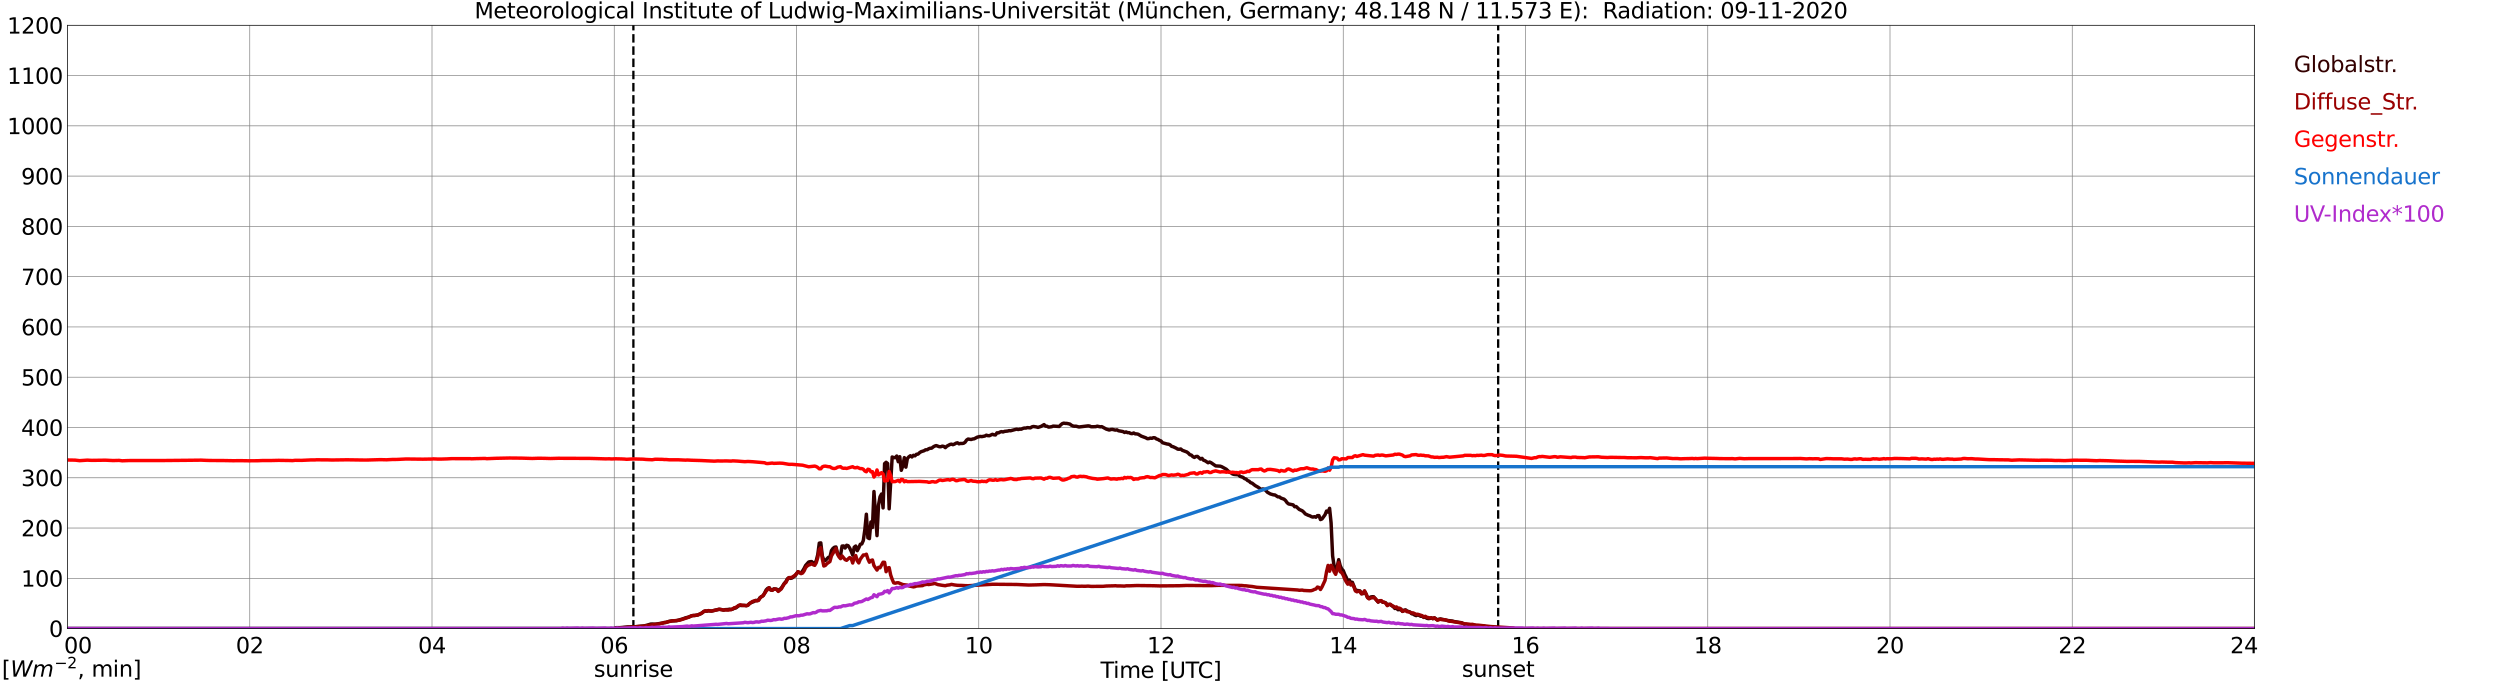 <?xml version="1.0" encoding="utf-8" standalone="no"?>
<!DOCTYPE svg PUBLIC "-//W3C//DTD SVG 1.1//EN"
  "http://www.w3.org/Graphics/SVG/1.1/DTD/svg11.dtd">
<svg xmlns:xlink="http://www.w3.org/1999/xlink" width="1085.4pt" height="296.64pt" viewBox="0 0 1085.4 296.64" xmlns="http://www.w3.org/2000/svg" version="1.1">
 <defs>
  <style type="text/css">*{stroke-linejoin: round; stroke-linecap: butt}</style>
 </defs>
 <g id="figure_1">
  <g id="patch_1">
   <path d="M 0 296.64 
L 1085.4 296.64 
L 1085.4 0 
L 0 0 
z
" style="fill: #ffffff"/>
  </g>
  <g id="axes_1">
   <g id="patch_2">
    <path d="M 29.306 272.909 
L 978.814 272.909 
L 978.814 10.976 
L 29.306 10.976 
z
" style="fill: #ffffff"/>
   </g>
   <g id="patch_3">
    <path d="M 978.814 272.909 
L 978.814 272.909 
L 978.814 10.976 
L 978.814 10.976 
z
" clip-path="url(#p518df1619a)" style="fill: #d3d3d3; opacity: 0.25; stroke: #d3d3d3; stroke-linejoin: miter"/>
   </g>
   <g id="matplotlib.axis_1">
    <g id="xtick_1">
     <g id="line2d_1">
      <path d="M 29.306 272.909 
L 29.306 10.976 
" clip-path="url(#p518df1619a)" style="fill: none; stroke: #808080; stroke-width: 0.3; stroke-linecap: square"/>
     </g>
     <g id="line2d_2"/>
     <g id="text_1">
      <!--    00 -->
      <g transform="translate(18.733 283.627) scale(0.095 -0.095)">
       <defs>
        <path id="DejaVuSans-20" transform="scale(0.016)"/>
        <path id="DejaVuSans-30" d="M 2034 4250 
Q 1547 4250 1301 3770 
Q 1056 3291 1056 2328 
Q 1056 1369 1301 889 
Q 1547 409 2034 409 
Q 2525 409 2770 889 
Q 3016 1369 3016 2328 
Q 3016 3291 2770 3770 
Q 2525 4250 2034 4250 
z
M 2034 4750 
Q 2819 4750 3233 4129 
Q 3647 3509 3647 2328 
Q 3647 1150 3233 529 
Q 2819 -91 2034 -91 
Q 1250 -91 836 529 
Q 422 1150 422 2328 
Q 422 3509 836 4129 
Q 1250 4750 2034 4750 
z
" transform="scale(0.016)"/>
       </defs>
       <use xlink:href="#DejaVuSans-20"/>
       <use xlink:href="#DejaVuSans-20" transform="translate(31.787 0)"/>
       <use xlink:href="#DejaVuSans-20" transform="translate(63.574 0)"/>
       <use xlink:href="#DejaVuSans-30" transform="translate(95.361 0)"/>
       <use xlink:href="#DejaVuSans-30" transform="translate(158.984 0)"/>
      </g>
     </g>
    </g>
    <g id="xtick_2">
     <g id="line2d_3">
      <path d="M 108.431 272.909 
L 108.431 10.976 
" clip-path="url(#p518df1619a)" style="fill: none; stroke: #808080; stroke-width: 0.3; stroke-linecap: square"/>
     </g>
     <g id="line2d_4"/>
     <g id="text_2">
      <!-- 02 -->
      <g transform="translate(102.387 283.627) scale(0.095 -0.095)">
       <defs>
        <path id="DejaVuSans-32" d="M 1228 531 
L 3431 531 
L 3431 0 
L 469 0 
L 469 531 
Q 828 903 1448 1529 
Q 2069 2156 2228 2338 
Q 2531 2678 2651 2914 
Q 2772 3150 2772 3378 
Q 2772 3750 2511 3984 
Q 2250 4219 1831 4219 
Q 1534 4219 1204 4116 
Q 875 4013 500 3803 
L 500 4441 
Q 881 4594 1212 4672 
Q 1544 4750 1819 4750 
Q 2544 4750 2975 4387 
Q 3406 4025 3406 3419 
Q 3406 3131 3298 2873 
Q 3191 2616 2906 2266 
Q 2828 2175 2409 1742 
Q 1991 1309 1228 531 
z
" transform="scale(0.016)"/>
       </defs>
       <use xlink:href="#DejaVuSans-30"/>
       <use xlink:href="#DejaVuSans-32" transform="translate(63.623 0)"/>
      </g>
     </g>
    </g>
    <g id="xtick_3">
     <g id="line2d_5">
      <path d="M 187.557 272.909 
L 187.557 10.976 
" clip-path="url(#p518df1619a)" style="fill: none; stroke: #808080; stroke-width: 0.3; stroke-linecap: square"/>
     </g>
     <g id="line2d_6"/>
     <g id="text_3">
      <!-- 04 -->
      <g transform="translate(181.513 283.627) scale(0.095 -0.095)">
       <defs>
        <path id="DejaVuSans-34" d="M 2419 4116 
L 825 1625 
L 2419 1625 
L 2419 4116 
z
M 2253 4666 
L 3047 4666 
L 3047 1625 
L 3713 1625 
L 3713 1100 
L 3047 1100 
L 3047 0 
L 2419 0 
L 2419 1100 
L 313 1100 
L 313 1709 
L 2253 4666 
z
" transform="scale(0.016)"/>
       </defs>
       <use xlink:href="#DejaVuSans-30"/>
       <use xlink:href="#DejaVuSans-34" transform="translate(63.623 0)"/>
      </g>
     </g>
    </g>
    <g id="xtick_4">
     <g id="line2d_7">
      <path d="M 266.683 272.909 
L 266.683 10.976 
" clip-path="url(#p518df1619a)" style="fill: none; stroke: #808080; stroke-width: 0.3; stroke-linecap: square"/>
     </g>
     <g id="line2d_8"/>
     <g id="text_4">
      <!-- 06 -->
      <g transform="translate(260.638 283.627) scale(0.095 -0.095)">
       <defs>
        <path id="DejaVuSans-36" d="M 2113 2584 
Q 1688 2584 1439 2293 
Q 1191 2003 1191 1497 
Q 1191 994 1439 701 
Q 1688 409 2113 409 
Q 2538 409 2786 701 
Q 3034 994 3034 1497 
Q 3034 2003 2786 2293 
Q 2538 2584 2113 2584 
z
M 3366 4563 
L 3366 3988 
Q 3128 4100 2886 4159 
Q 2644 4219 2406 4219 
Q 1781 4219 1451 3797 
Q 1122 3375 1075 2522 
Q 1259 2794 1537 2939 
Q 1816 3084 2150 3084 
Q 2853 3084 3261 2657 
Q 3669 2231 3669 1497 
Q 3669 778 3244 343 
Q 2819 -91 2113 -91 
Q 1303 -91 875 529 
Q 447 1150 447 2328 
Q 447 3434 972 4092 
Q 1497 4750 2381 4750 
Q 2619 4750 2861 4703 
Q 3103 4656 3366 4563 
z
" transform="scale(0.016)"/>
       </defs>
       <use xlink:href="#DejaVuSans-30"/>
       <use xlink:href="#DejaVuSans-36" transform="translate(63.623 0)"/>
      </g>
     </g>
    </g>
    <g id="xtick_5">
     <g id="line2d_9">
      <path d="M 345.808 272.909 
L 345.808 10.976 
" clip-path="url(#p518df1619a)" style="fill: none; stroke: #808080; stroke-width: 0.3; stroke-linecap: square"/>
     </g>
     <g id="line2d_10"/>
     <g id="text_5">
      <!-- 08 -->
      <g transform="translate(339.764 283.627) scale(0.095 -0.095)">
       <defs>
        <path id="DejaVuSans-38" d="M 2034 2216 
Q 1584 2216 1326 1975 
Q 1069 1734 1069 1313 
Q 1069 891 1326 650 
Q 1584 409 2034 409 
Q 2484 409 2743 651 
Q 3003 894 3003 1313 
Q 3003 1734 2745 1975 
Q 2488 2216 2034 2216 
z
M 1403 2484 
Q 997 2584 770 2862 
Q 544 3141 544 3541 
Q 544 4100 942 4425 
Q 1341 4750 2034 4750 
Q 2731 4750 3128 4425 
Q 3525 4100 3525 3541 
Q 3525 3141 3298 2862 
Q 3072 2584 2669 2484 
Q 3125 2378 3379 2068 
Q 3634 1759 3634 1313 
Q 3634 634 3220 271 
Q 2806 -91 2034 -91 
Q 1263 -91 848 271 
Q 434 634 434 1313 
Q 434 1759 690 2068 
Q 947 2378 1403 2484 
z
M 1172 3481 
Q 1172 3119 1398 2916 
Q 1625 2713 2034 2713 
Q 2441 2713 2670 2916 
Q 2900 3119 2900 3481 
Q 2900 3844 2670 4047 
Q 2441 4250 2034 4250 
Q 1625 4250 1398 4047 
Q 1172 3844 1172 3481 
z
" transform="scale(0.016)"/>
       </defs>
       <use xlink:href="#DejaVuSans-30"/>
       <use xlink:href="#DejaVuSans-38" transform="translate(63.623 0)"/>
      </g>
     </g>
    </g>
    <g id="xtick_6">
     <g id="line2d_11">
      <path d="M 424.934 272.909 
L 424.934 10.976 
" clip-path="url(#p518df1619a)" style="fill: none; stroke: #808080; stroke-width: 0.3; stroke-linecap: square"/>
     </g>
     <g id="line2d_12"/>
     <g id="text_6">
      <!-- 10 -->
      <g transform="translate(418.89 283.627) scale(0.095 -0.095)">
       <defs>
        <path id="DejaVuSans-31" d="M 794 531 
L 1825 531 
L 1825 4091 
L 703 3866 
L 703 4441 
L 1819 4666 
L 2450 4666 
L 2450 531 
L 3481 531 
L 3481 0 
L 794 0 
L 794 531 
z
" transform="scale(0.016)"/>
       </defs>
       <use xlink:href="#DejaVuSans-31"/>
       <use xlink:href="#DejaVuSans-30" transform="translate(63.623 0)"/>
      </g>
     </g>
    </g>
    <g id="xtick_7">
     <g id="line2d_13">
      <path d="M 504.06 272.909 
L 504.06 10.976 
" clip-path="url(#p518df1619a)" style="fill: none; stroke: #808080; stroke-width: 0.3; stroke-linecap: square"/>
     </g>
     <g id="line2d_14"/>
     <g id="text_7">
      <!-- 12 -->
      <g transform="translate(498.015 283.627) scale(0.095 -0.095)">
       <use xlink:href="#DejaVuSans-31"/>
       <use xlink:href="#DejaVuSans-32" transform="translate(63.623 0)"/>
      </g>
     </g>
    </g>
    <g id="xtick_8">
     <g id="line2d_15">
      <path d="M 583.185 272.909 
L 583.185 10.976 
" clip-path="url(#p518df1619a)" style="fill: none; stroke: #808080; stroke-width: 0.3; stroke-linecap: square"/>
     </g>
     <g id="line2d_16"/>
     <g id="text_8">
      <!-- 14 -->
      <g transform="translate(577.141 283.627) scale(0.095 -0.095)">
       <use xlink:href="#DejaVuSans-31"/>
       <use xlink:href="#DejaVuSans-34" transform="translate(63.623 0)"/>
      </g>
     </g>
    </g>
    <g id="xtick_9">
     <g id="line2d_17">
      <path d="M 662.311 272.909 
L 662.311 10.976 
" clip-path="url(#p518df1619a)" style="fill: none; stroke: #808080; stroke-width: 0.3; stroke-linecap: square"/>
     </g>
     <g id="line2d_18"/>
     <g id="text_9">
      <!-- 16 -->
      <g transform="translate(656.267 283.627) scale(0.095 -0.095)">
       <use xlink:href="#DejaVuSans-31"/>
       <use xlink:href="#DejaVuSans-36" transform="translate(63.623 0)"/>
      </g>
     </g>
    </g>
    <g id="xtick_10">
     <g id="line2d_19">
      <path d="M 741.437 272.909 
L 741.437 10.976 
" clip-path="url(#p518df1619a)" style="fill: none; stroke: #808080; stroke-width: 0.3; stroke-linecap: square"/>
     </g>
     <g id="line2d_20"/>
     <g id="text_10">
      <!-- 18 -->
      <g transform="translate(735.392 283.627) scale(0.095 -0.095)">
       <use xlink:href="#DejaVuSans-31"/>
       <use xlink:href="#DejaVuSans-38" transform="translate(63.623 0)"/>
      </g>
     </g>
    </g>
    <g id="xtick_11">
     <g id="line2d_21">
      <path d="M 820.562 272.909 
L 820.562 10.976 
" clip-path="url(#p518df1619a)" style="fill: none; stroke: #808080; stroke-width: 0.3; stroke-linecap: square"/>
     </g>
     <g id="line2d_22"/>
     <g id="text_11">
      <!-- 20 -->
      <g transform="translate(814.518 283.627) scale(0.095 -0.095)">
       <use xlink:href="#DejaVuSans-32"/>
       <use xlink:href="#DejaVuSans-30" transform="translate(63.623 0)"/>
      </g>
     </g>
    </g>
    <g id="xtick_12">
     <g id="line2d_23">
      <path d="M 899.688 272.909 
L 899.688 10.976 
" clip-path="url(#p518df1619a)" style="fill: none; stroke: #808080; stroke-width: 0.3; stroke-linecap: square"/>
     </g>
     <g id="line2d_24"/>
     <g id="text_12">
      <!-- 22 -->
      <g transform="translate(893.644 283.627) scale(0.095 -0.095)">
       <use xlink:href="#DejaVuSans-32"/>
       <use xlink:href="#DejaVuSans-32" transform="translate(63.623 0)"/>
      </g>
     </g>
    </g>
    <g id="xtick_13">
     <g id="line2d_25">
      <path d="M 978.814 272.909 
L 978.814 10.976 
" clip-path="url(#p518df1619a)" style="fill: none; stroke: #808080; stroke-width: 0.3; stroke-linecap: square"/>
     </g>
     <g id="line2d_26"/>
     <g id="text_13">
      <!-- 24    -->
      <g transform="translate(968.241 283.627) scale(0.095 -0.095)">
       <use xlink:href="#DejaVuSans-32"/>
       <use xlink:href="#DejaVuSans-34" transform="translate(63.623 0)"/>
       <use xlink:href="#DejaVuSans-20" transform="translate(127.246 0)"/>
       <use xlink:href="#DejaVuSans-20" transform="translate(159.033 0)"/>
       <use xlink:href="#DejaVuSans-20" transform="translate(190.82 0)"/>
      </g>
     </g>
    </g>
    <g id="text_14">
     <!-- Time [UTC] -->
     <g transform="translate(477.806 294.322) scale(0.095 -0.095)">
      <defs>
       <path id="DejaVuSans-54" d="M -19 4666 
L 3928 4666 
L 3928 4134 
L 2272 4134 
L 2272 0 
L 1638 0 
L 1638 4134 
L -19 4134 
L -19 4666 
z
" transform="scale(0.016)"/>
       <path id="DejaVuSans-69" d="M 603 3500 
L 1178 3500 
L 1178 0 
L 603 0 
L 603 3500 
z
M 603 4863 
L 1178 4863 
L 1178 4134 
L 603 4134 
L 603 4863 
z
" transform="scale(0.016)"/>
       <path id="DejaVuSans-6d" d="M 3328 2828 
Q 3544 3216 3844 3400 
Q 4144 3584 4550 3584 
Q 5097 3584 5394 3201 
Q 5691 2819 5691 2113 
L 5691 0 
L 5113 0 
L 5113 2094 
Q 5113 2597 4934 2840 
Q 4756 3084 4391 3084 
Q 3944 3084 3684 2787 
Q 3425 2491 3425 1978 
L 3425 0 
L 2847 0 
L 2847 2094 
Q 2847 2600 2669 2842 
Q 2491 3084 2119 3084 
Q 1678 3084 1418 2786 
Q 1159 2488 1159 1978 
L 1159 0 
L 581 0 
L 581 3500 
L 1159 3500 
L 1159 2956 
Q 1356 3278 1631 3431 
Q 1906 3584 2284 3584 
Q 2666 3584 2933 3390 
Q 3200 3197 3328 2828 
z
" transform="scale(0.016)"/>
       <path id="DejaVuSans-65" d="M 3597 1894 
L 3597 1613 
L 953 1613 
Q 991 1019 1311 708 
Q 1631 397 2203 397 
Q 2534 397 2845 478 
Q 3156 559 3463 722 
L 3463 178 
Q 3153 47 2828 -22 
Q 2503 -91 2169 -91 
Q 1331 -91 842 396 
Q 353 884 353 1716 
Q 353 2575 817 3079 
Q 1281 3584 2069 3584 
Q 2775 3584 3186 3129 
Q 3597 2675 3597 1894 
z
M 3022 2063 
Q 3016 2534 2758 2815 
Q 2500 3097 2075 3097 
Q 1594 3097 1305 2825 
Q 1016 2553 972 2059 
L 3022 2063 
z
" transform="scale(0.016)"/>
       <path id="DejaVuSans-5b" d="M 550 4863 
L 1875 4863 
L 1875 4416 
L 1125 4416 
L 1125 -397 
L 1875 -397 
L 1875 -844 
L 550 -844 
L 550 4863 
z
" transform="scale(0.016)"/>
       <path id="DejaVuSans-55" d="M 556 4666 
L 1191 4666 
L 1191 1831 
Q 1191 1081 1462 751 
Q 1734 422 2344 422 
Q 2950 422 3222 751 
Q 3494 1081 3494 1831 
L 3494 4666 
L 4128 4666 
L 4128 1753 
Q 4128 841 3676 375 
Q 3225 -91 2344 -91 
Q 1459 -91 1007 375 
Q 556 841 556 1753 
L 556 4666 
z
" transform="scale(0.016)"/>
       <path id="DejaVuSans-43" d="M 4122 4306 
L 4122 3641 
Q 3803 3938 3442 4084 
Q 3081 4231 2675 4231 
Q 1875 4231 1450 3742 
Q 1025 3253 1025 2328 
Q 1025 1406 1450 917 
Q 1875 428 2675 428 
Q 3081 428 3442 575 
Q 3803 722 4122 1019 
L 4122 359 
Q 3791 134 3420 21 
Q 3050 -91 2638 -91 
Q 1578 -91 968 557 
Q 359 1206 359 2328 
Q 359 3453 968 4101 
Q 1578 4750 2638 4750 
Q 3056 4750 3426 4639 
Q 3797 4528 4122 4306 
z
" transform="scale(0.016)"/>
       <path id="DejaVuSans-5d" d="M 1947 4863 
L 1947 -844 
L 622 -844 
L 622 -397 
L 1369 -397 
L 1369 4416 
L 622 4416 
L 622 4863 
L 1947 4863 
z
" transform="scale(0.016)"/>
      </defs>
      <use xlink:href="#DejaVuSans-54"/>
      <use xlink:href="#DejaVuSans-69" transform="translate(57.959 0)"/>
      <use xlink:href="#DejaVuSans-6d" transform="translate(85.742 0)"/>
      <use xlink:href="#DejaVuSans-65" transform="translate(183.154 0)"/>
      <use xlink:href="#DejaVuSans-20" transform="translate(244.678 0)"/>
      <use xlink:href="#DejaVuSans-5b" transform="translate(276.465 0)"/>
      <use xlink:href="#DejaVuSans-55" transform="translate(315.479 0)"/>
      <use xlink:href="#DejaVuSans-54" transform="translate(388.672 0)"/>
      <use xlink:href="#DejaVuSans-43" transform="translate(443.881 0)"/>
      <use xlink:href="#DejaVuSans-5d" transform="translate(513.705 0)"/>
     </g>
    </g>
   </g>
   <g id="matplotlib.axis_2">
    <g id="ytick_1">
     <g id="line2d_27">
      <path d="M 29.306 272.909 
L 978.814 272.909 
" clip-path="url(#p518df1619a)" style="fill: none; stroke: #808080; stroke-width: 0.3; stroke-linecap: square"/>
     </g>
     <g id="line2d_28"/>
     <g id="text_15">
      <!-- 0 -->
      <g transform="translate(21.261 276.518) scale(0.095 -0.095)">
       <use xlink:href="#DejaVuSans-30"/>
      </g>
     </g>
    </g>
    <g id="ytick_2">
     <g id="line2d_29">
      <path d="M 29.306 251.081 
L 978.814 251.081 
" clip-path="url(#p518df1619a)" style="fill: none; stroke: #808080; stroke-width: 0.3; stroke-linecap: square"/>
     </g>
     <g id="line2d_30"/>
     <g id="text_16">
      <!-- 100 -->
      <g transform="translate(9.173 254.69) scale(0.095 -0.095)">
       <use xlink:href="#DejaVuSans-31"/>
       <use xlink:href="#DejaVuSans-30" transform="translate(63.623 0)"/>
       <use xlink:href="#DejaVuSans-30" transform="translate(127.246 0)"/>
      </g>
     </g>
    </g>
    <g id="ytick_3">
     <g id="line2d_31">
      <path d="M 29.306 229.253 
L 978.814 229.253 
" clip-path="url(#p518df1619a)" style="fill: none; stroke: #808080; stroke-width: 0.3; stroke-linecap: square"/>
     </g>
     <g id="line2d_32"/>
     <g id="text_17">
      <!-- 200 -->
      <g transform="translate(9.173 232.863) scale(0.095 -0.095)">
       <use xlink:href="#DejaVuSans-32"/>
       <use xlink:href="#DejaVuSans-30" transform="translate(63.623 0)"/>
       <use xlink:href="#DejaVuSans-30" transform="translate(127.246 0)"/>
      </g>
     </g>
    </g>
    <g id="ytick_4">
     <g id="line2d_33">
      <path d="M 29.306 207.426 
L 978.814 207.426 
" clip-path="url(#p518df1619a)" style="fill: none; stroke: #808080; stroke-width: 0.3; stroke-linecap: square"/>
     </g>
     <g id="line2d_34"/>
     <g id="text_18">
      <!-- 300 -->
      <g transform="translate(9.173 211.035) scale(0.095 -0.095)">
       <defs>
        <path id="DejaVuSans-33" d="M 2597 2516 
Q 3050 2419 3304 2112 
Q 3559 1806 3559 1356 
Q 3559 666 3084 287 
Q 2609 -91 1734 -91 
Q 1441 -91 1130 -33 
Q 819 25 488 141 
L 488 750 
Q 750 597 1062 519 
Q 1375 441 1716 441 
Q 2309 441 2620 675 
Q 2931 909 2931 1356 
Q 2931 1769 2642 2001 
Q 2353 2234 1838 2234 
L 1294 2234 
L 1294 2753 
L 1863 2753 
Q 2328 2753 2575 2939 
Q 2822 3125 2822 3475 
Q 2822 3834 2567 4026 
Q 2313 4219 1838 4219 
Q 1578 4219 1281 4162 
Q 984 4106 628 3988 
L 628 4550 
Q 988 4650 1302 4700 
Q 1616 4750 1894 4750 
Q 2613 4750 3031 4423 
Q 3450 4097 3450 3541 
Q 3450 3153 3228 2886 
Q 3006 2619 2597 2516 
z
" transform="scale(0.016)"/>
       </defs>
       <use xlink:href="#DejaVuSans-33"/>
       <use xlink:href="#DejaVuSans-30" transform="translate(63.623 0)"/>
       <use xlink:href="#DejaVuSans-30" transform="translate(127.246 0)"/>
      </g>
     </g>
    </g>
    <g id="ytick_5">
     <g id="line2d_35">
      <path d="M 29.306 185.598 
L 978.814 185.598 
" clip-path="url(#p518df1619a)" style="fill: none; stroke: #808080; stroke-width: 0.3; stroke-linecap: square"/>
     </g>
     <g id="line2d_36"/>
     <g id="text_19">
      <!-- 400 -->
      <g transform="translate(9.173 189.207) scale(0.095 -0.095)">
       <use xlink:href="#DejaVuSans-34"/>
       <use xlink:href="#DejaVuSans-30" transform="translate(63.623 0)"/>
       <use xlink:href="#DejaVuSans-30" transform="translate(127.246 0)"/>
      </g>
     </g>
    </g>
    <g id="ytick_6">
     <g id="line2d_37">
      <path d="M 29.306 163.77 
L 978.814 163.77 
" clip-path="url(#p518df1619a)" style="fill: none; stroke: #808080; stroke-width: 0.3; stroke-linecap: square"/>
     </g>
     <g id="line2d_38"/>
     <g id="text_20">
      <!-- 500 -->
      <g transform="translate(9.173 167.379) scale(0.095 -0.095)">
       <defs>
        <path id="DejaVuSans-35" d="M 691 4666 
L 3169 4666 
L 3169 4134 
L 1269 4134 
L 1269 2991 
Q 1406 3038 1543 3061 
Q 1681 3084 1819 3084 
Q 2600 3084 3056 2656 
Q 3513 2228 3513 1497 
Q 3513 744 3044 326 
Q 2575 -91 1722 -91 
Q 1428 -91 1123 -41 
Q 819 9 494 109 
L 494 744 
Q 775 591 1075 516 
Q 1375 441 1709 441 
Q 2250 441 2565 725 
Q 2881 1009 2881 1497 
Q 2881 1984 2565 2268 
Q 2250 2553 1709 2553 
Q 1456 2553 1204 2497 
Q 953 2441 691 2322 
L 691 4666 
z
" transform="scale(0.016)"/>
       </defs>
       <use xlink:href="#DejaVuSans-35"/>
       <use xlink:href="#DejaVuSans-30" transform="translate(63.623 0)"/>
       <use xlink:href="#DejaVuSans-30" transform="translate(127.246 0)"/>
      </g>
     </g>
    </g>
    <g id="ytick_7">
     <g id="line2d_39">
      <path d="M 29.306 141.942 
L 978.814 141.942 
" clip-path="url(#p518df1619a)" style="fill: none; stroke: #808080; stroke-width: 0.3; stroke-linecap: square"/>
     </g>
     <g id="line2d_40"/>
     <g id="text_21">
      <!-- 600 -->
      <g transform="translate(9.173 145.551) scale(0.095 -0.095)">
       <use xlink:href="#DejaVuSans-36"/>
       <use xlink:href="#DejaVuSans-30" transform="translate(63.623 0)"/>
       <use xlink:href="#DejaVuSans-30" transform="translate(127.246 0)"/>
      </g>
     </g>
    </g>
    <g id="ytick_8">
     <g id="line2d_41">
      <path d="M 29.306 120.114 
L 978.814 120.114 
" clip-path="url(#p518df1619a)" style="fill: none; stroke: #808080; stroke-width: 0.3; stroke-linecap: square"/>
     </g>
     <g id="line2d_42"/>
     <g id="text_22">
      <!-- 700 -->
      <g transform="translate(9.173 123.724) scale(0.095 -0.095)">
       <defs>
        <path id="DejaVuSans-37" d="M 525 4666 
L 3525 4666 
L 3525 4397 
L 1831 0 
L 1172 0 
L 2766 4134 
L 525 4134 
L 525 4666 
z
" transform="scale(0.016)"/>
       </defs>
       <use xlink:href="#DejaVuSans-37"/>
       <use xlink:href="#DejaVuSans-30" transform="translate(63.623 0)"/>
       <use xlink:href="#DejaVuSans-30" transform="translate(127.246 0)"/>
      </g>
     </g>
    </g>
    <g id="ytick_9">
     <g id="line2d_43">
      <path d="M 29.306 98.287 
L 978.814 98.287 
" clip-path="url(#p518df1619a)" style="fill: none; stroke: #808080; stroke-width: 0.3; stroke-linecap: square"/>
     </g>
     <g id="line2d_44"/>
     <g id="text_23">
      <!-- 800 -->
      <g transform="translate(9.173 101.896) scale(0.095 -0.095)">
       <use xlink:href="#DejaVuSans-38"/>
       <use xlink:href="#DejaVuSans-30" transform="translate(63.623 0)"/>
       <use xlink:href="#DejaVuSans-30" transform="translate(127.246 0)"/>
      </g>
     </g>
    </g>
    <g id="ytick_10">
     <g id="line2d_45">
      <path d="M 29.306 76.459 
L 978.814 76.459 
" clip-path="url(#p518df1619a)" style="fill: none; stroke: #808080; stroke-width: 0.3; stroke-linecap: square"/>
     </g>
     <g id="line2d_46"/>
     <g id="text_24">
      <!-- 900 -->
      <g transform="translate(9.173 80.068) scale(0.095 -0.095)">
       <defs>
        <path id="DejaVuSans-39" d="M 703 97 
L 703 672 
Q 941 559 1184 500 
Q 1428 441 1663 441 
Q 2288 441 2617 861 
Q 2947 1281 2994 2138 
Q 2813 1869 2534 1725 
Q 2256 1581 1919 1581 
Q 1219 1581 811 2004 
Q 403 2428 403 3163 
Q 403 3881 828 4315 
Q 1253 4750 1959 4750 
Q 2769 4750 3195 4129 
Q 3622 3509 3622 2328 
Q 3622 1225 3098 567 
Q 2575 -91 1691 -91 
Q 1453 -91 1209 -44 
Q 966 3 703 97 
z
M 1959 2075 
Q 2384 2075 2632 2365 
Q 2881 2656 2881 3163 
Q 2881 3666 2632 3958 
Q 2384 4250 1959 4250 
Q 1534 4250 1286 3958 
Q 1038 3666 1038 3163 
Q 1038 2656 1286 2365 
Q 1534 2075 1959 2075 
z
" transform="scale(0.016)"/>
       </defs>
       <use xlink:href="#DejaVuSans-39"/>
       <use xlink:href="#DejaVuSans-30" transform="translate(63.623 0)"/>
       <use xlink:href="#DejaVuSans-30" transform="translate(127.246 0)"/>
      </g>
     </g>
    </g>
    <g id="ytick_11">
     <g id="line2d_47">
      <path d="M 29.306 54.631 
L 978.814 54.631 
" clip-path="url(#p518df1619a)" style="fill: none; stroke: #808080; stroke-width: 0.3; stroke-linecap: square"/>
     </g>
     <g id="line2d_48"/>
     <g id="text_25">
      <!-- 1000 -->
      <g transform="translate(3.128 58.24) scale(0.095 -0.095)">
       <use xlink:href="#DejaVuSans-31"/>
       <use xlink:href="#DejaVuSans-30" transform="translate(63.623 0)"/>
       <use xlink:href="#DejaVuSans-30" transform="translate(127.246 0)"/>
       <use xlink:href="#DejaVuSans-30" transform="translate(190.869 0)"/>
      </g>
     </g>
    </g>
    <g id="ytick_12">
     <g id="line2d_49">
      <path d="M 29.306 32.803 
L 978.814 32.803 
" clip-path="url(#p518df1619a)" style="fill: none; stroke: #808080; stroke-width: 0.3; stroke-linecap: square"/>
     </g>
     <g id="line2d_50"/>
     <g id="text_26">
      <!-- 1100 -->
      <g transform="translate(3.128 36.413) scale(0.095 -0.095)">
       <use xlink:href="#DejaVuSans-31"/>
       <use xlink:href="#DejaVuSans-31" transform="translate(63.623 0)"/>
       <use xlink:href="#DejaVuSans-30" transform="translate(127.246 0)"/>
       <use xlink:href="#DejaVuSans-30" transform="translate(190.869 0)"/>
      </g>
     </g>
    </g>
    <g id="ytick_13">
     <g id="line2d_51">
      <path d="M 29.306 10.976 
L 978.814 10.976 
" clip-path="url(#p518df1619a)" style="fill: none; stroke: #808080; stroke-width: 0.3; stroke-linecap: square"/>
     </g>
     <g id="line2d_52"/>
     <g id="text_27">
      <!-- 1200 -->
      <g transform="translate(3.128 14.585) scale(0.095 -0.095)">
       <use xlink:href="#DejaVuSans-31"/>
       <use xlink:href="#DejaVuSans-32" transform="translate(63.623 0)"/>
       <use xlink:href="#DejaVuSans-30" transform="translate(127.246 0)"/>
       <use xlink:href="#DejaVuSans-30" transform="translate(190.869 0)"/>
      </g>
     </g>
    </g>
   </g>
   <g id="line2d_53">
    <path d="M 274.991 272.909 
L 274.991 10.976 
" clip-path="url(#p518df1619a)" style="fill: none; stroke-dasharray: 3.7,1.6; stroke-dashoffset: 0; stroke: #000000"/>
   </g>
   <g id="line2d_54">
    <path d="M 650.442 272.909 
L 650.442 10.976 
" clip-path="url(#p518df1619a)" style="fill: none; stroke-dasharray: 3.7,1.6; stroke-dashoffset: 0; stroke: #000000"/>
   </g>
   <g id="line2d_55">
    <path d="M 29.306 272.909 
L 266.683 272.909 
L 267.342 272.522 
L 269.32 272.488 
L 272.617 272.184 
L 275.255 272.151 
L 277.892 271.881 
L 279.211 271.778 
L 279.87 271.695 
L 281.189 271.357 
L 282.508 270.951 
L 283.167 270.918 
L 284.486 271.019 
L 287.783 270.462 
L 288.442 270.244 
L 289.102 270.259 
L 290.42 269.787 
L 291.739 269.567 
L 293.717 269.484 
L 296.355 268.724 
L 297.674 268.233 
L 298.992 267.897 
L 300.311 267.323 
L 300.971 267.203 
L 301.63 267.238 
L 302.949 266.967 
L 304.267 266.461 
L 305.586 265.483 
L 306.246 265.28 
L 306.905 265.348 
L 307.564 265.212 
L 308.883 265.313 
L 312.18 264.52 
L 312.839 264.588 
L 314.158 264.891 
L 314.818 264.688 
L 316.136 264.621 
L 316.796 264.453 
L 317.455 264.621 
L 318.114 264.435 
L 318.774 264.097 
L 319.433 263.964 
L 320.752 262.984 
L 321.411 262.816 
L 322.071 262.916 
L 322.73 262.798 
L 324.049 262.951 
L 324.708 262.748 
L 325.368 262.106 
L 326.027 261.668 
L 327.346 261.161 
L 328.005 260.687 
L 328.665 260.722 
L 329.324 260.469 
L 329.983 259.421 
L 331.302 258.629 
L 331.961 257.514 
L 332.621 256.13 
L 333.28 255.455 
L 333.94 255.167 
L 334.599 256.147 
L 335.258 256.298 
L 335.918 255.656 
L 337.236 255.791 
L 337.896 256.451 
L 339.215 255.32 
L 340.533 253.259 
L 341.193 252.5 
L 341.852 251.302 
L 342.512 250.83 
L 343.171 251.116 
L 343.83 250.963 
L 345.149 250.018 
L 346.468 248.195 
L 347.127 248.617 
L 347.787 248.702 
L 348.446 247.892 
L 349.105 246.812 
L 349.765 245.495 
L 351.083 244.009 
L 351.743 243.856 
L 352.402 243.823 
L 353.062 244.362 
L 353.721 244.651 
L 354.38 243.402 
L 355.04 240.785 
L 355.699 235.804 
L 356.359 235.703 
L 357.018 241.392 
L 357.677 243.249 
L 358.337 243.367 
L 359.655 241.983 
L 360.315 241.916 
L 360.974 239.045 
L 361.634 238.118 
L 362.293 237.594 
L 362.952 237.476 
L 363.612 240.228 
L 364.271 241.173 
L 364.93 241.123 
L 365.59 237.087 
L 366.249 237.02 
L 366.909 237.932 
L 367.568 236.734 
L 368.227 236.919 
L 368.887 237.915 
L 369.546 239.283 
L 370.206 241.038 
L 370.865 237.576 
L 371.524 237.07 
L 372.184 239.08 
L 372.843 237.864 
L 373.502 236.31 
L 374.162 236.142 
L 374.821 234.656 
L 375.481 229.963 
L 376.14 223.262 
L 376.799 233.492 
L 377.459 233.846 
L 378.118 226.621 
L 378.777 229.002 
L 379.437 213.402 
L 380.756 232.547 
L 381.415 219.295 
L 382.074 215.665 
L 382.734 214.482 
L 383.393 220.509 
L 384.053 201.298 
L 384.712 200.707 
L 385.371 201.248 
L 386.031 220.898 
L 387.349 198.413 
L 388.009 198.666 
L 388.668 198.716 
L 389.328 197.989 
L 389.987 200.454 
L 390.646 198.293 
L 391.306 204.186 
L 391.965 202.294 
L 392.624 198.681 
L 393.284 202.818 
L 393.943 199.07 
L 394.603 198.328 
L 395.262 197.872 
L 395.921 198.395 
L 396.581 197.669 
L 397.24 197.906 
L 397.899 197.23 
L 398.559 197.18 
L 399.218 196.555 
L 399.878 196.117 
L 401.196 195.693 
L 401.856 195.272 
L 402.515 195.272 
L 403.175 194.851 
L 403.834 194.613 
L 404.493 194.58 
L 405.153 194.041 
L 405.812 193.667 
L 406.471 193.449 
L 407.79 193.938 
L 408.45 193.956 
L 409.109 193.685 
L 409.768 193.82 
L 410.428 194.344 
L 411.087 193.72 
L 412.406 192.993 
L 413.065 192.825 
L 413.725 193.061 
L 414.384 192.807 
L 415.043 192.419 
L 415.703 192.251 
L 416.362 192.69 
L 417.022 192.519 
L 417.681 192.554 
L 418.34 192.454 
L 419 192.013 
L 419.659 191.053 
L 420.318 190.614 
L 421.637 190.815 
L 422.297 190.596 
L 422.956 190.511 
L 424.275 189.802 
L 425.593 189.481 
L 426.253 189.566 
L 427.572 189.313 
L 428.231 188.942 
L 428.89 189.145 
L 429.55 189.178 
L 430.869 188.553 
L 431.528 188.774 
L 432.187 188.839 
L 432.847 187.912 
L 433.506 187.946 
L 434.165 187.591 
L 434.825 187.372 
L 435.484 187.558 
L 436.144 187.287 
L 437.462 187.152 
L 438.122 186.966 
L 438.781 187.017 
L 440.759 186.477 
L 441.419 186.307 
L 442.078 186.493 
L 442.737 186.307 
L 443.397 186.342 
L 444.056 186.021 
L 444.716 185.836 
L 445.375 185.868 
L 446.034 185.65 
L 447.353 185.768 
L 448.012 185.329 
L 448.672 185.159 
L 449.991 185.362 
L 450.65 185.565 
L 451.969 185.126 
L 453.287 184.349 
L 453.947 185.008 
L 454.606 185.059 
L 455.266 185.447 
L 456.584 185.262 
L 457.244 184.991 
L 459.881 185.159 
L 460.541 184.452 
L 461.2 183.928 
L 461.859 183.707 
L 462.519 183.825 
L 463.178 183.825 
L 464.497 184.113 
L 465.156 184.62 
L 465.816 184.941 
L 466.475 185.059 
L 467.134 185.026 
L 468.453 185.379 
L 472.409 184.891 
L 473.069 184.973 
L 473.728 185.279 
L 475.706 185.244 
L 476.366 185.026 
L 477.685 185.312 
L 478.344 185.227 
L 480.322 186.307 
L 481.641 186.713 
L 482.3 186.46 
L 482.96 186.427 
L 484.278 186.746 
L 484.938 186.628 
L 485.597 187.017 
L 487.575 187.372 
L 488.235 187.761 
L 488.894 187.523 
L 489.553 187.844 
L 490.213 187.826 
L 490.872 188.182 
L 491.532 188.283 
L 492.191 187.979 
L 492.85 188.368 
L 493.51 188.385 
L 494.169 188.536 
L 495.488 189.346 
L 496.807 189.837 
L 497.466 190.072 
L 498.125 190.461 
L 498.785 190.426 
L 499.444 190.19 
L 500.103 190.308 
L 500.763 190.022 
L 501.422 190.09 
L 502.082 190.579 
L 502.741 190.782 
L 503.4 191.203 
L 504.06 191.456 
L 504.719 192.216 
L 506.697 192.773 
L 507.357 192.858 
L 508.016 193.146 
L 508.675 193.788 
L 509.335 193.956 
L 510.654 194.58 
L 511.313 195.001 
L 511.972 195.054 
L 512.632 194.933 
L 513.291 195.492 
L 515.269 196.234 
L 515.929 196.723 
L 516.588 197.433 
L 517.247 197.586 
L 517.907 198.26 
L 518.566 198.598 
L 519.226 198.175 
L 519.885 198.16 
L 521.204 199.308 
L 521.863 199.002 
L 522.522 199.814 
L 523.182 200.032 
L 524.501 200.91 
L 525.16 200.589 
L 525.819 200.895 
L 527.797 202.279 
L 529.776 202.396 
L 530.435 202.632 
L 532.413 203.73 
L 533.732 204.996 
L 534.391 205.214 
L 535.051 205.738 
L 535.71 205.974 
L 537.688 206.144 
L 538.348 206.801 
L 539.666 207.257 
L 540.326 207.799 
L 540.985 208.002 
L 541.644 208.626 
L 542.304 208.912 
L 542.963 209.554 
L 543.623 209.774 
L 544.941 210.82 
L 546.26 211.562 
L 547.579 212.542 
L 548.238 212.271 
L 548.898 212.442 
L 549.557 212.93 
L 550.216 213.69 
L 551.535 214.45 
L 552.854 214.838 
L 553.513 214.888 
L 554.832 215.733 
L 555.491 215.733 
L 556.151 216.255 
L 557.47 216.711 
L 558.129 217.303 
L 558.788 218.23 
L 559.448 218.789 
L 561.426 219.193 
L 562.085 220.003 
L 562.745 219.92 
L 564.063 221.168 
L 565.382 221.76 
L 566.042 222.349 
L 566.701 223.109 
L 568.02 223.735 
L 568.679 223.936 
L 569.338 224.292 
L 569.998 224.51 
L 570.657 224.309 
L 571.317 224.562 
L 571.976 223.868 
L 572.635 223.853 
L 573.295 225.575 
L 573.954 225.305 
L 575.273 223.497 
L 575.932 221.878 
L 576.592 222.334 
L 577.251 220.695 
L 577.91 227.042 
L 578.57 241.392 
L 579.229 245.799 
L 579.889 247.335 
L 580.548 246.137 
L 581.207 242.979 
L 581.867 245.613 
L 582.526 247.047 
L 583.185 247.722 
L 583.845 249.411 
L 584.504 250.695 
L 585.164 252.399 
L 585.823 251.825 
L 586.482 252.956 
L 587.142 252.821 
L 588.46 256.13 
L 589.12 256.333 
L 590.439 256.536 
L 591.098 257.734 
L 591.757 257.717 
L 592.417 256.686 
L 593.076 257.869 
L 593.736 259.389 
L 594.395 259.777 
L 595.054 259.203 
L 595.714 259.083 
L 596.373 259.083 
L 597.692 260.637 
L 598.351 261.397 
L 599.011 260.84 
L 599.67 260.908 
L 600.329 261.497 
L 600.989 261.482 
L 601.648 261.718 
L 602.307 262.748 
L 602.967 262.359 
L 603.626 262.46 
L 604.945 263.44 
L 605.604 264.182 
L 606.264 263.964 
L 606.923 264.706 
L 607.582 264.656 
L 608.242 264.723 
L 608.901 265.448 
L 609.561 264.909 
L 610.22 264.774 
L 610.879 265.263 
L 612.198 265.736 
L 612.858 266.461 
L 613.517 266.579 
L 614.176 267.017 
L 614.836 267.271 
L 615.495 266.985 
L 616.154 267.188 
L 616.814 267.559 
L 617.473 267.559 
L 618.133 268.065 
L 618.792 267.93 
L 619.451 268.419 
L 620.111 268.572 
L 620.77 268.504 
L 621.429 268.233 
L 622.089 268.604 
L 622.748 268.218 
L 624.067 269.163 
L 624.726 268.825 
L 625.386 268.707 
L 628.683 269.416 
L 630.661 269.635 
L 631.32 269.855 
L 634.617 270.377 
L 635.936 271.154 
L 637.255 271.256 
L 640.552 271.51 
L 641.211 271.745 
L 642.53 271.831 
L 643.189 271.881 
L 643.848 271.745 
L 644.508 271.881 
L 645.827 272.352 
L 647.805 272.605 
L 648.464 272.455 
L 649.783 272.437 
L 651.102 272.826 
L 652.42 272.859 
L 653.739 272.741 
L 655.058 272.909 
L 978.154 272.909 
L 978.154 272.909 
" clip-path="url(#p518df1619a)" style="fill: none; stroke: #330000; stroke-width: 1.5; stroke-linecap: square"/>
   </g>
   <g id="line2d_56">
    <path d="M 29.306 272.909 
L 266.683 272.909 
L 267.342 272.684 
L 269.32 272.599 
L 279.211 271.885 
L 282.508 271.381 
L 284.486 271.047 
L 285.805 270.962 
L 289.102 270.207 
L 290.42 269.87 
L 291.739 269.578 
L 295.036 269.283 
L 298.992 267.982 
L 300.311 267.351 
L 301.63 267.183 
L 302.949 267.015 
L 304.927 266.051 
L 305.586 265.422 
L 306.246 265.212 
L 306.905 265.295 
L 307.564 265.086 
L 308.883 265.295 
L 311.521 264.708 
L 312.18 264.54 
L 313.499 264.708 
L 314.158 264.876 
L 314.818 264.791 
L 316.136 264.876 
L 317.455 264.667 
L 318.114 264.33 
L 318.774 263.868 
L 319.433 263.741 
L 320.752 262.818 
L 321.411 262.567 
L 322.73 262.903 
L 323.39 262.861 
L 324.049 262.986 
L 324.708 262.776 
L 325.368 262.063 
L 326.686 261.139 
L 328.005 260.72 
L 328.665 260.888 
L 329.324 260.679 
L 329.983 259.67 
L 330.643 258.998 
L 331.302 258.62 
L 332.621 256.647 
L 333.94 255.178 
L 334.599 256.06 
L 335.258 256.269 
L 335.918 255.892 
L 336.577 255.724 
L 337.236 255.977 
L 337.896 256.774 
L 339.215 255.682 
L 340.533 253.417 
L 341.193 252.912 
L 341.852 251.611 
L 342.512 250.771 
L 343.171 250.771 
L 343.83 250.644 
L 345.149 249.765 
L 345.808 249.093 
L 346.468 248.252 
L 347.127 248.588 
L 347.787 249.051 
L 348.446 248.798 
L 349.105 247.875 
L 349.765 246.447 
L 350.424 245.733 
L 351.083 245.314 
L 351.743 245.105 
L 352.402 244.727 
L 353.062 245.188 
L 353.721 245.441 
L 354.38 244.308 
L 355.04 242.081 
L 355.699 238.556 
L 356.359 237.801 
L 357.018 242.627 
L 357.677 245.733 
L 358.337 245.482 
L 358.996 244.727 
L 360.315 243.804 
L 360.974 241.368 
L 362.293 239.143 
L 362.952 238.094 
L 363.612 240.612 
L 364.271 241.789 
L 364.93 242.544 
L 365.59 241.368 
L 366.909 242.963 
L 367.568 243.258 
L 368.887 242.081 
L 369.546 242.459 
L 370.206 244.432 
L 370.865 242.081 
L 371.524 241.202 
L 372.184 243.468 
L 372.843 244.391 
L 373.502 242.795 
L 374.821 240.949 
L 375.481 240.949 
L 376.14 240.612 
L 376.799 242.671 
L 377.459 244.096 
L 378.118 243.341 
L 378.777 243.131 
L 379.437 245.567 
L 380.756 247.497 
L 381.415 246.323 
L 382.074 246.491 
L 383.393 244.096 
L 384.053 244.14 
L 384.712 248.211 
L 385.371 246.615 
L 386.031 246.447 
L 386.69 249.638 
L 387.349 251.526 
L 388.009 253.039 
L 388.668 253.207 
L 389.328 253.039 
L 389.987 252.995 
L 391.965 253.794 
L 393.284 253.962 
L 393.943 254.045 
L 394.603 254.381 
L 396.581 254.8 
L 397.24 254.676 
L 397.899 254.423 
L 400.537 254.255 
L 401.196 253.919 
L 402.515 253.668 
L 403.175 253.794 
L 405.153 253.458 
L 405.812 253.29 
L 407.131 253.794 
L 409.109 254.13 
L 410.428 254.298 
L 411.087 254.087 
L 412.406 253.919 
L 413.065 253.709 
L 414.384 253.962 
L 415.703 254.13 
L 417.681 254.172 
L 419 254.255 
L 420.318 254.298 
L 430.869 253.668 
L 432.187 253.668 
L 441.419 253.753 
L 446.694 254.004 
L 449.991 253.919 
L 453.287 253.794 
L 455.925 253.877 
L 467.794 254.549 
L 469.772 254.508 
L 471.091 254.549 
L 472.409 254.464 
L 473.728 254.591 
L 479.003 254.549 
L 480.322 254.423 
L 483.619 254.34 
L 484.278 254.298 
L 484.938 254.381 
L 486.256 254.381 
L 488.235 254.464 
L 488.894 254.34 
L 490.213 254.34 
L 493.51 254.213 
L 500.763 254.298 
L 503.4 254.381 
L 511.972 254.298 
L 515.269 254.172 
L 524.501 254.255 
L 525.819 254.255 
L 529.116 254.13 
L 539.007 254.172 
L 540.326 254.34 
L 540.985 254.34 
L 542.304 254.508 
L 543.623 254.632 
L 545.601 254.969 
L 563.404 256.145 
L 564.063 256.269 
L 565.382 256.187 
L 566.042 256.355 
L 568.679 256.481 
L 569.338 256.438 
L 569.998 256.228 
L 570.657 255.892 
L 571.317 255.724 
L 571.976 254.886 
L 572.635 255.054 
L 573.295 255.936 
L 573.954 254.844 
L 575.273 251.989 
L 575.932 248.211 
L 576.592 245.482 
L 577.251 248.001 
L 577.91 245.441 
L 578.57 246.491 
L 579.229 248.252 
L 579.889 249.344 
L 580.548 247.119 
L 581.207 244.308 
L 581.867 248.211 
L 582.526 248.63 
L 583.185 249.765 
L 583.845 251.402 
L 584.504 252.661 
L 585.164 253.626 
L 585.823 252.744 
L 586.482 254.004 
L 587.142 253.541 
L 587.801 254.718 
L 588.46 256.564 
L 589.12 256.942 
L 589.779 256.732 
L 590.439 256.774 
L 591.098 257.824 
L 591.757 257.529 
L 592.417 256.523 
L 593.076 257.865 
L 593.736 259.502 
L 594.395 260.006 
L 595.054 259.629 
L 595.714 259.544 
L 596.373 259.334 
L 597.032 259.838 
L 598.351 261.349 
L 599.011 260.803 
L 599.67 260.762 
L 600.329 261.349 
L 600.989 261.558 
L 601.648 261.895 
L 602.307 262.944 
L 602.967 262.484 
L 603.626 262.357 
L 604.286 262.944 
L 604.945 263.195 
L 605.604 263.7 
L 606.264 263.49 
L 606.923 264.036 
L 607.582 264.036 
L 608.242 264.372 
L 608.901 265.378 
L 610.22 265.044 
L 610.879 265.59 
L 611.539 265.631 
L 612.858 266.092 
L 613.517 266.092 
L 614.836 266.723 
L 615.495 266.681 
L 616.814 267.1 
L 617.473 267.31 
L 618.133 267.897 
L 618.792 267.561 
L 619.451 267.982 
L 620.77 268.275 
L 621.429 268.233 
L 622.089 268.569 
L 622.748 268.275 
L 624.067 269.242 
L 625.386 268.864 
L 626.045 269.032 
L 627.364 269.074 
L 629.342 269.744 
L 630.001 269.744 
L 633.298 270.289 
L 634.617 270.501 
L 635.936 270.835 
L 636.595 270.835 
L 637.914 271.003 
L 638.573 271.088 
L 639.233 271.047 
L 640.552 271.381 
L 641.87 271.425 
L 647.145 272.012 
L 657.036 272.64 
L 657.695 272.909 
L 978.154 272.909 
L 978.154 272.909 
" clip-path="url(#p518df1619a)" style="fill: none; stroke: #990000; stroke-width: 1.5; stroke-linecap: square"/>
   </g>
   <g id="line2d_57">
    <path d="M 29.306 199.712 
L 32.603 199.773 
L 34.581 199.998 
L 37.878 199.777 
L 39.856 199.875 
L 45.79 199.795 
L 49.087 199.954 
L 51.725 199.886 
L 53.043 200.061 
L 55.681 199.96 
L 58.319 199.945 
L 69.528 199.952 
L 81.397 199.845 
L 87.331 199.777 
L 89.309 199.864 
L 91.288 199.926 
L 96.563 199.943 
L 101.178 200.026 
L 104.475 199.998 
L 107.772 200.052 
L 111.728 200.041 
L 113.707 199.954 
L 117.663 199.943 
L 120.96 199.864 
L 126.235 199.943 
L 126.894 199.991 
L 128.213 199.843 
L 130.85 199.877 
L 134.807 199.694 
L 136.785 199.683 
L 137.444 199.616 
L 139.422 199.648 
L 142.06 199.653 
L 144.038 199.718 
L 150.632 199.626 
L 157.885 199.729 
L 159.204 199.729 
L 165.138 199.557 
L 167.776 199.622 
L 170.413 199.482 
L 172.391 199.467 
L 176.348 199.273 
L 183.601 199.358 
L 184.92 199.334 
L 187.557 199.292 
L 188.216 199.225 
L 190.195 199.317 
L 191.513 199.31 
L 194.151 199.229 
L 196.129 199.12 
L 202.063 199.133 
L 204.042 199.122 
L 204.701 199.194 
L 206.679 199.12 
L 210.635 199.033 
L 211.295 199.146 
L 215.251 198.978 
L 221.186 198.852 
L 226.461 198.904 
L 231.076 199.044 
L 233.714 198.954 
L 236.351 198.985 
L 238.989 199.068 
L 242.286 198.969 
L 256.133 199.026 
L 258.77 199.098 
L 262.726 199.216 
L 264.705 199.196 
L 265.364 199.26 
L 267.342 199.192 
L 269.98 199.258 
L 271.298 199.323 
L 271.958 199.41 
L 273.936 199.301 
L 275.255 199.258 
L 279.211 199.358 
L 280.53 199.485 
L 283.167 199.607 
L 284.486 199.382 
L 287.783 199.441 
L 288.442 199.528 
L 289.102 199.493 
L 290.42 199.616 
L 294.377 199.624 
L 297.674 199.775 
L 298.333 199.72 
L 300.311 199.823 
L 304.267 199.941 
L 310.202 200.222 
L 311.521 200.113 
L 312.839 200.15 
L 315.477 200.118 
L 317.455 200.192 
L 318.114 200.087 
L 320.093 200.183 
L 323.39 200.443 
L 324.708 200.351 
L 326.686 200.454 
L 331.961 200.906 
L 332.621 201.207 
L 333.28 201.261 
L 335.258 201.041 
L 335.918 201.172 
L 338.555 201.071 
L 339.874 201.141 
L 342.512 201.589 
L 343.83 201.58 
L 348.446 201.969 
L 351.083 202.654 
L 353.721 202.361 
L 354.38 202.564 
L 355.04 202.946 
L 355.699 203.542 
L 356.359 203.527 
L 357.018 202.685 
L 357.677 202.427 
L 358.337 202.379 
L 359.655 202.623 
L 360.315 202.637 
L 360.974 203.095 
L 361.634 203.363 
L 362.293 203.42 
L 362.952 203.261 
L 363.612 202.837 
L 364.93 202.606 
L 365.59 203.149 
L 366.249 203.324 
L 366.909 203.25 
L 367.568 203.396 
L 369.546 202.798 
L 370.206 202.632 
L 370.865 203.036 
L 371.524 203.099 
L 372.184 202.894 
L 373.502 203.464 
L 374.162 203.446 
L 374.821 203.704 
L 375.481 204.507 
L 376.14 204.819 
L 376.799 203.726 
L 377.459 203.894 
L 378.118 204.841 
L 378.777 204.784 
L 379.437 207.102 
L 380.096 206.194 
L 380.756 204.04 
L 381.415 206.173 
L 382.734 205.208 
L 383.393 205.791 
L 384.053 208.805 
L 385.371 208.593 
L 386.031 204.684 
L 386.69 206.581 
L 387.349 209.13 
L 388.668 209.08 
L 389.987 208.539 
L 390.646 209.154 
L 391.306 208.133 
L 391.965 208.222 
L 392.624 209.178 
L 393.284 208.753 
L 393.943 209.104 
L 399.218 209.004 
L 402.515 209.189 
L 403.175 209.407 
L 403.834 209.359 
L 404.493 209.137 
L 405.153 209.104 
L 405.812 209.29 
L 406.471 209.255 
L 407.79 208.48 
L 408.45 208.412 
L 409.109 208.628 
L 411.087 208.288 
L 411.746 208.248 
L 412.406 208.456 
L 413.065 208.174 
L 413.725 208.072 
L 414.384 208.286 
L 415.043 208.707 
L 415.703 208.657 
L 416.362 208.41 
L 418.34 208.198 
L 419 208.238 
L 419.659 208.783 
L 420.318 208.999 
L 421.637 208.615 
L 422.297 208.897 
L 423.615 208.997 
L 424.275 209.148 
L 425.593 209.132 
L 426.253 208.903 
L 426.912 209.034 
L 427.572 208.986 
L 428.231 209.126 
L 428.89 208.635 
L 429.55 208.318 
L 430.209 208.338 
L 430.869 208.497 
L 431.528 208.497 
L 432.187 208.205 
L 432.847 208.539 
L 434.165 208.253 
L 434.825 208.22 
L 435.484 208.323 
L 436.144 208.283 
L 438.781 207.725 
L 439.44 207.858 
L 440.1 208.146 
L 441.419 208.211 
L 442.078 207.956 
L 442.737 207.945 
L 443.397 207.744 
L 447.353 207.498 
L 448.012 207.764 
L 448.672 207.851 
L 449.331 207.598 
L 451.969 207.517 
L 453.287 208.037 
L 453.947 207.65 
L 454.606 207.642 
L 455.266 207.301 
L 455.925 207.24 
L 457.244 207.657 
L 459.881 207.493 
L 460.541 208.017 
L 461.2 208.388 
L 461.859 208.406 
L 463.178 208.002 
L 463.838 207.659 
L 464.497 207.478 
L 465.156 206.963 
L 466.475 206.79 
L 467.134 207.061 
L 467.794 207.166 
L 468.453 206.871 
L 469.113 206.779 
L 469.772 206.893 
L 470.431 206.821 
L 471.75 207.022 
L 472.409 207.295 
L 474.388 207.714 
L 475.706 207.849 
L 476.366 208.061 
L 479.003 207.803 
L 480.981 207.502 
L 482.3 208 
L 483.619 207.86 
L 484.938 208.05 
L 485.597 207.812 
L 486.256 207.849 
L 486.916 207.692 
L 487.575 207.803 
L 488.235 207.277 
L 488.894 207.532 
L 489.553 207.271 
L 490.213 207.364 
L 490.872 207.281 
L 491.532 207.55 
L 492.191 208.155 
L 492.85 207.93 
L 494.169 207.958 
L 494.828 207.578 
L 496.147 207.41 
L 496.807 207.386 
L 497.466 207.068 
L 498.125 206.947 
L 498.785 207.072 
L 499.444 207.332 
L 500.103 207.281 
L 501.422 207.447 
L 503.4 206.448 
L 504.06 206.371 
L 504.719 206.026 
L 506.038 206.039 
L 507.357 206.478 
L 508.675 206.179 
L 509.335 206.301 
L 510.654 206.155 
L 511.313 205.887 
L 511.972 206.048 
L 512.632 206.485 
L 513.291 206.345 
L 513.95 206.441 
L 515.929 205.926 
L 516.588 205.52 
L 518.566 205.26 
L 519.226 205.74 
L 519.885 205.797 
L 520.544 205.356 
L 521.204 205.145 
L 521.863 205.485 
L 522.522 204.907 
L 523.182 204.926 
L 523.841 204.787 
L 524.501 204.769 
L 525.16 205.182 
L 525.819 205.118 
L 526.479 204.754 
L 527.797 204.442 
L 529.776 204.957 
L 530.435 204.813 
L 531.754 204.869 
L 532.413 205.016 
L 533.073 204.918 
L 533.732 204.935 
L 534.391 205.155 
L 535.051 205.005 
L 536.369 205.177 
L 537.029 205.158 
L 537.688 205.393 
L 538.348 205 
L 539.007 204.896 
L 539.666 205.173 
L 540.985 204.928 
L 541.644 204.592 
L 542.304 204.728 
L 542.963 204.193 
L 543.623 203.911 
L 545.601 203.9 
L 546.26 203.931 
L 546.919 203.691 
L 547.579 203.63 
L 548.238 204.171 
L 548.898 204.494 
L 549.557 204.274 
L 550.216 203.835 
L 551.535 203.782 
L 553.513 204.053 
L 554.832 204.304 
L 555.491 204.725 
L 556.151 204.241 
L 557.47 204.518 
L 558.129 204.411 
L 558.788 203.756 
L 559.448 203.586 
L 560.107 203.848 
L 561.426 204.505 
L 562.085 204.084 
L 562.745 204.197 
L 564.063 203.743 
L 564.723 203.523 
L 566.042 203.49 
L 567.36 203.069 
L 568.679 203.527 
L 569.338 203.645 
L 569.998 203.603 
L 570.657 203.813 
L 571.317 203.881 
L 572.635 204.568 
L 573.295 204.557 
L 573.954 204.418 
L 575.273 204.608 
L 575.932 204.405 
L 576.592 203.176 
L 577.251 204.151 
L 577.91 202.892 
L 578.57 199.668 
L 579.229 198.738 
L 580.548 198.935 
L 581.207 199.664 
L 581.867 199.583 
L 582.526 199.164 
L 584.504 199.24 
L 585.164 198.651 
L 587.142 198.644 
L 587.801 198.064 
L 588.46 197.861 
L 589.12 198.171 
L 591.757 197.376 
L 592.417 197.612 
L 596.373 198.04 
L 597.032 197.686 
L 598.351 197.54 
L 599.011 197.725 
L 599.67 197.577 
L 600.329 197.581 
L 601.648 197.911 
L 604.945 197.533 
L 605.604 197.197 
L 606.264 197.302 
L 606.923 197.166 
L 607.582 197.169 
L 608.901 197.594 
L 609.561 198.109 
L 610.22 198.249 
L 612.198 197.913 
L 612.858 197.509 
L 614.836 197.361 
L 615.495 197.61 
L 616.154 197.679 
L 616.814 197.566 
L 617.473 197.697 
L 618.133 197.69 
L 618.792 197.887 
L 620.111 197.913 
L 621.429 198.384 
L 622.089 198.389 
L 622.748 198.563 
L 624.067 198.502 
L 624.726 198.642 
L 626.045 198.526 
L 626.705 198.518 
L 628.023 198.253 
L 629.342 198.494 
L 635.276 197.922 
L 635.936 197.673 
L 638.573 197.693 
L 639.233 197.847 
L 639.892 197.773 
L 640.552 197.841 
L 641.211 197.677 
L 641.87 197.723 
L 643.189 197.607 
L 643.848 197.754 
L 644.508 197.738 
L 645.827 197.413 
L 647.805 197.389 
L 648.464 197.677 
L 649.123 197.804 
L 650.442 197.677 
L 651.102 197.564 
L 652.42 197.699 
L 653.739 197.976 
L 658.355 198.096 
L 664.949 199.028 
L 666.267 198.708 
L 666.927 198.723 
L 667.586 198.4 
L 668.246 198.24 
L 668.905 198.26 
L 669.564 198.157 
L 672.861 198.55 
L 674.839 198.253 
L 675.499 198.293 
L 676.158 198.522 
L 677.477 198.319 
L 682.092 198.655 
L 682.752 198.463 
L 684.071 198.452 
L 684.73 198.609 
L 687.368 198.673 
L 688.027 198.729 
L 690.005 198.384 
L 693.961 198.321 
L 695.28 198.518 
L 697.918 198.635 
L 699.236 198.546 
L 703.852 198.629 
L 705.171 198.627 
L 706.49 198.721 
L 710.446 198.758 
L 712.424 198.655 
L 714.402 198.764 
L 715.721 198.769 
L 716.38 198.681 
L 719.677 199.12 
L 720.337 198.884 
L 723.633 198.825 
L 726.271 199.094 
L 728.249 199.076 
L 729.568 199.203 
L 731.546 199.124 
L 732.865 199.111 
L 734.843 199.039 
L 735.502 199.142 
L 736.162 199.046 
L 736.821 199.131 
L 740.118 198.911 
L 741.437 198.967 
L 745.393 199.05 
L 746.712 199.109 
L 751.327 199.14 
L 751.987 199.094 
L 753.306 199.234 
L 755.284 199.017 
L 757.262 199.164 
L 759.24 199.109 
L 779.021 199.087 
L 781.659 199.055 
L 784.296 199.234 
L 785.615 199.133 
L 786.934 199.19 
L 788.253 199.162 
L 789.572 199.183 
L 790.231 199.489 
L 792.868 199.098 
L 794.847 199.14 
L 796.165 199.205 
L 798.803 199.183 
L 799.462 199.181 
L 800.781 199.36 
L 802.1 199.308 
L 803.419 199.465 
L 804.078 199.454 
L 804.737 199.275 
L 805.397 199.22 
L 806.056 199.321 
L 807.375 199.155 
L 808.034 199.181 
L 808.694 199.423 
L 810.012 199.402 
L 811.99 199.445 
L 813.309 199.164 
L 813.969 199.247 
L 814.628 199.199 
L 815.947 199.367 
L 817.265 199.227 
L 817.925 199.103 
L 818.584 199.255 
L 819.244 199.144 
L 821.222 199.183 
L 822.541 199.033 
L 825.837 199.094 
L 828.475 199.188 
L 829.134 199.238 
L 829.794 199 
L 831.772 198.993 
L 832.431 199.087 
L 833.091 199.297 
L 834.409 199.214 
L 835.728 199.299 
L 836.388 199.314 
L 837.047 199.127 
L 838.366 199.471 
L 839.025 199.498 
L 839.684 199.36 
L 840.344 199.397 
L 841.003 199.314 
L 841.663 199.369 
L 842.322 199.24 
L 842.981 199.389 
L 843.641 199.421 
L 845.619 199.225 
L 846.938 199.338 
L 847.597 199.317 
L 848.256 199.45 
L 851.553 199.284 
L 852.213 199.081 
L 852.872 199.031 
L 854.191 199.157 
L 856.169 199.138 
L 857.488 199.268 
L 858.806 199.284 
L 863.422 199.557 
L 866.06 199.578 
L 868.038 199.62 
L 871.994 199.666 
L 873.313 199.816 
L 876.61 199.659 
L 885.182 199.851 
L 886.5 199.792 
L 890.457 199.821 
L 892.435 199.932 
L 893.754 199.899 
L 896.391 199.989 
L 900.347 199.799 
L 906.282 199.843 
L 908.26 199.943 
L 910.238 200.022 
L 911.557 199.943 
L 914.854 200.022 
L 916.173 200.067 
L 918.81 200.179 
L 921.448 200.249 
L 923.426 200.321 
L 925.404 200.303 
L 928.701 200.321 
L 937.273 200.641 
L 938.592 200.585 
L 941.229 200.665 
L 943.207 200.67 
L 944.526 200.842 
L 948.482 200.997 
L 949.801 200.965 
L 950.46 200.916 
L 951.12 201.008 
L 953.098 200.868 
L 958.373 200.951 
L 959.692 200.849 
L 961.01 200.923 
L 964.307 200.94 
L 966.945 200.884 
L 973.539 201.102 
L 974.857 201.115 
L 978.154 201.154 
L 978.154 201.154 
" clip-path="url(#p518df1619a)" style="fill: none; stroke: #ff0000; stroke-width: 1.5; stroke-linecap: square"/>
   </g>
   <g id="line2d_58">
    <path d="M 29.306 272.909 
L 364.93 272.909 
L 368.887 271.599 
L 370.206 271.599 
L 577.91 202.842 
L 581.207 202.842 
L 581.867 202.623 
L 978.154 202.623 
L 978.154 202.623 
" clip-path="url(#p518df1619a)" style="fill: none; stroke: #1773cc; stroke-width: 1.5; stroke-linecap: square"/>
   </g>
   <g id="line2d_59">
    <path d="M 29.306 272.909 
L 243.604 272.909 
L 244.264 272.691 
L 244.923 272.843 
L 245.583 272.843 
L 246.242 272.691 
L 246.901 272.843 
L 250.858 272.691 
L 251.517 272.843 
L 252.176 272.843 
L 252.836 272.691 
L 253.495 272.843 
L 257.451 272.712 
L 258.77 272.843 
L 262.726 272.691 
L 263.386 272.821 
L 264.705 272.821 
L 265.364 272.669 
L 266.023 272.8 
L 267.342 272.778 
L 268.002 272.647 
L 268.661 272.8 
L 275.914 272.538 
L 276.573 272.669 
L 277.233 272.647 
L 277.892 272.494 
L 278.552 272.625 
L 279.87 272.603 
L 280.53 272.429 
L 281.189 272.56 
L 282.508 272.472 
L 283.167 272.341 
L 283.827 272.472 
L 285.145 272.319 
L 285.805 272.276 
L 286.464 272.429 
L 287.124 272.407 
L 287.783 272.254 
L 288.442 272.363 
L 289.761 272.319 
L 290.42 272.145 
L 291.08 272.276 
L 296.355 272.036 
L 297.674 271.883 
L 298.333 271.817 
L 298.992 271.927 
L 299.652 271.883 
L 300.311 271.708 
L 300.971 271.817 
L 310.202 271.097 
L 310.861 271.032 
L 311.521 271.097 
L 315.477 270.682 
L 316.136 270.813 
L 322.73 270.377 
L 323.39 270.18 
L 324.708 270.355 
L 326.027 270.159 
L 326.686 270.289 
L 327.346 270.224 
L 328.005 270.028 
L 328.665 269.984 
L 329.324 270.093 
L 329.983 269.962 
L 330.643 269.7 
L 331.302 269.744 
L 332.621 269.525 
L 333.28 269.264 
L 334.599 269.395 
L 335.258 269.264 
L 335.918 269.002 
L 336.577 269.089 
L 337.896 268.783 
L 338.555 268.696 
L 339.215 268.849 
L 339.874 268.74 
L 340.533 268.434 
L 341.193 268.478 
L 342.512 268.15 
L 343.171 267.823 
L 343.83 267.823 
L 345.808 267.255 
L 346.468 267.365 
L 347.127 267.299 
L 347.787 267.081 
L 348.446 267.081 
L 350.424 266.47 
L 351.083 266.557 
L 351.743 266.491 
L 353.062 265.968 
L 353.721 266.055 
L 354.38 265.815 
L 355.04 265.335 
L 356.359 265.029 
L 357.018 265.225 
L 358.996 265.182 
L 359.655 264.985 
L 360.315 265.029 
L 361.634 264.09 
L 362.293 263.676 
L 363.612 263.719 
L 364.271 263.479 
L 364.93 263.523 
L 365.59 263.174 
L 366.249 262.955 
L 366.909 263.043 
L 368.887 262.606 
L 369.546 262.672 
L 370.206 262.541 
L 370.865 261.951 
L 372.184 261.689 
L 372.843 261.275 
L 373.502 261.275 
L 374.162 261.144 
L 376.14 260.052 
L 376.799 260.271 
L 378.118 259.507 
L 378.777 259.354 
L 379.437 258.219 
L 380.756 259.048 
L 381.415 258.044 
L 382.734 257.804 
L 383.393 257.564 
L 384.053 256.734 
L 384.712 256.865 
L 385.371 256.407 
L 386.031 257.389 
L 387.349 255.512 
L 388.009 255.534 
L 388.668 255.381 
L 389.328 255.076 
L 389.987 255.359 
L 390.646 254.988 
L 391.306 255.163 
L 391.965 255.076 
L 392.624 254.617 
L 394.603 254.159 
L 395.262 253.744 
L 395.921 253.81 
L 397.24 253.373 
L 397.899 253.417 
L 399.878 252.936 
L 400.537 252.653 
L 401.196 252.74 
L 401.856 252.631 
L 402.515 252.347 
L 403.175 252.369 
L 405.153 251.976 
L 405.812 251.649 
L 406.471 251.692 
L 407.131 251.343 
L 407.79 251.387 
L 411.746 250.535 
L 412.406 250.601 
L 415.043 249.924 
L 415.703 249.99 
L 416.362 249.771 
L 417.022 249.793 
L 419 249.444 
L 419.659 249.051 
L 420.318 249.16 
L 420.978 248.942 
L 421.637 249.007 
L 423.615 248.724 
L 424.275 248.462 
L 424.934 248.571 
L 425.593 248.287 
L 426.253 248.462 
L 426.912 248.2 
L 427.572 248.331 
L 428.231 248.069 
L 428.89 248.134 
L 429.55 247.938 
L 430.209 247.96 
L 430.869 247.807 
L 431.528 247.916 
L 433.506 247.501 
L 434.165 247.501 
L 434.825 247.196 
L 435.484 247.392 
L 436.144 247.087 
L 436.803 247.239 
L 437.462 246.934 
L 438.122 247.108 
L 438.781 246.825 
L 440.1 246.977 
L 441.419 246.868 
L 442.737 246.781 
L 443.397 246.475 
L 444.056 246.563 
L 444.716 246.301 
L 445.375 246.432 
L 447.353 246.366 
L 448.012 246.082 
L 448.672 246.235 
L 449.331 245.995 
L 450.65 246.148 
L 451.969 246.061 
L 452.628 245.755 
L 453.287 245.973 
L 455.266 245.995 
L 455.925 245.777 
L 456.584 245.973 
L 458.563 245.886 
L 459.222 245.624 
L 459.881 245.842 
L 460.541 245.58 
L 461.859 245.755 
L 462.519 245.515 
L 463.178 245.733 
L 465.156 245.733 
L 465.816 245.493 
L 467.134 245.733 
L 467.794 245.559 
L 468.453 245.777 
L 469.113 245.646 
L 470.431 245.799 
L 472.409 245.602 
L 473.069 245.886 
L 475.047 245.995 
L 476.366 246.039 
L 477.025 245.842 
L 477.685 246.104 
L 480.981 246.41 
L 481.641 246.235 
L 482.3 246.475 
L 485.597 246.803 
L 486.256 246.628 
L 486.916 246.89 
L 488.894 247.065 
L 489.553 246.912 
L 490.213 247.196 
L 492.191 247.501 
L 492.85 247.305 
L 493.51 247.632 
L 495.488 247.894 
L 496.147 247.741 
L 496.807 248.003 
L 498.785 248.331 
L 499.444 248.156 
L 500.103 248.44 
L 504.06 249.007 
L 504.719 248.876 
L 505.379 249.182 
L 507.357 249.575 
L 508.016 249.466 
L 508.675 249.793 
L 510.654 250.164 
L 511.313 250.055 
L 511.972 250.361 
L 513.95 250.797 
L 514.61 250.71 
L 515.269 251.037 
L 517.247 251.408 
L 517.907 251.277 
L 518.566 251.605 
L 519.226 251.801 
L 519.885 251.692 
L 520.544 252.02 
L 522.522 252.413 
L 523.182 252.325 
L 524.501 252.74 
L 525.16 252.696 
L 525.819 253.002 
L 526.479 252.915 
L 527.797 253.438 
L 529.116 253.657 
L 529.776 253.548 
L 530.435 253.919 
L 531.094 253.853 
L 532.413 254.399 
L 535.051 255.054 
L 535.71 254.988 
L 536.369 255.316 
L 537.029 255.228 
L 537.688 255.556 
L 539.666 256.036 
L 540.326 255.992 
L 540.985 256.298 
L 541.644 256.232 
L 542.963 256.734 
L 544.282 256.975 
L 544.941 256.909 
L 545.601 257.236 
L 548.898 257.979 
L 549.557 257.957 
L 550.216 258.241 
L 550.876 258.175 
L 551.535 258.524 
L 552.195 258.459 
L 552.854 258.786 
L 553.513 258.721 
L 554.173 259.07 
L 554.832 259.026 
L 555.491 259.376 
L 556.151 259.288 
L 556.81 259.659 
L 557.47 259.594 
L 558.129 259.965 
L 558.788 259.899 
L 559.448 260.249 
L 560.107 260.205 
L 560.766 260.554 
L 561.426 260.489 
L 562.085 260.838 
L 562.745 260.751 
L 563.404 261.1 
L 564.063 261.056 
L 564.723 261.384 
L 565.382 261.318 
L 566.042 261.689 
L 566.701 261.646 
L 567.36 261.973 
L 568.02 261.951 
L 568.679 262.279 
L 570.657 262.693 
L 571.317 262.89 
L 572.635 262.955 
L 573.295 263.37 
L 573.954 263.392 
L 574.613 263.763 
L 575.273 263.785 
L 575.932 264.178 
L 576.592 264.33 
L 577.91 265.531 
L 578.57 266.426 
L 579.229 266.47 
L 579.889 266.688 
L 581.207 266.688 
L 581.867 266.993 
L 582.526 266.972 
L 583.845 267.43 
L 584.504 267.626 
L 585.164 268.041 
L 585.823 268.063 
L 586.482 268.456 
L 587.801 268.565 
L 588.46 268.827 
L 589.12 268.762 
L 589.779 268.958 
L 591.757 269.089 
L 592.417 268.914 
L 593.736 269.395 
L 594.395 269.329 
L 595.054 269.547 
L 597.032 269.744 
L 597.692 269.7 
L 598.351 269.918 
L 599.67 269.766 
L 600.329 270.049 
L 602.307 270.333 
L 602.967 270.159 
L 603.626 270.399 
L 604.286 270.508 
L 604.945 270.377 
L 605.604 270.639 
L 606.264 270.748 
L 606.923 270.573 
L 608.242 270.835 
L 608.901 270.835 
L 609.561 271.01 
L 610.22 271.053 
L 610.879 270.922 
L 612.198 271.163 
L 612.858 271.075 
L 613.517 271.272 
L 617.473 271.512 
L 618.792 271.621 
L 619.451 271.534 
L 620.111 271.73 
L 622.089 271.621 
L 623.408 271.905 
L 624.067 271.796 
L 624.726 271.97 
L 625.386 271.97 
L 626.045 271.839 
L 628.023 272.079 
L 628.683 271.948 
L 629.342 272.145 
L 630.001 272.167 
L 630.661 272.036 
L 631.32 272.232 
L 634.617 272.188 
L 635.276 272.385 
L 635.936 272.385 
L 636.595 272.254 
L 637.255 272.429 
L 642.53 272.45 
L 643.848 272.581 
L 645.167 272.472 
L 645.827 272.625 
L 646.486 272.647 
L 647.145 272.516 
L 647.805 272.669 
L 648.464 272.669 
L 649.123 272.538 
L 649.783 272.691 
L 660.992 272.669 
L 661.652 272.821 
L 665.608 272.669 
L 666.267 272.821 
L 666.927 272.821 
L 667.586 272.691 
L 668.246 272.821 
L 669.564 272.821 
L 670.224 272.691 
L 670.883 272.843 
L 674.839 272.691 
L 675.499 272.843 
L 679.455 272.691 
L 680.114 272.843 
L 684.071 272.691 
L 684.73 272.843 
L 686.049 272.843 
L 686.708 272.691 
L 687.368 272.843 
L 691.324 272.691 
L 691.983 272.843 
L 693.302 272.778 
L 693.961 272.691 
L 694.621 272.843 
L 697.918 272.843 
L 699.236 272.909 
L 978.154 272.909 
L 978.154 272.909 
" clip-path="url(#p518df1619a)" style="fill: none; stroke: #b02bcc; stroke-width: 1.5; stroke-linecap: square"/>
   </g>
   <g id="patch_4">
    <path d="M 29.306 272.909 
L 29.306 10.976 
" style="fill: none; stroke: #000000; stroke-width: 0.3; stroke-linejoin: miter; stroke-linecap: square"/>
   </g>
   <g id="patch_5">
    <path d="M 978.814 272.909 
L 978.814 10.976 
" style="fill: none; stroke: #000000; stroke-width: 0.3; stroke-linejoin: miter; stroke-linecap: square"/>
   </g>
   <g id="patch_6">
    <path d="M 29.306 272.909 
L 978.814 272.909 
" style="fill: none; stroke: #000000; stroke-width: 0.3; stroke-linejoin: miter; stroke-linecap: square"/>
   </g>
   <g id="patch_7">
    <path d="M 29.306 10.976 
L 978.814 10.976 
" style="fill: none; stroke: #000000; stroke-width: 0.3; stroke-linejoin: miter; stroke-linecap: square"/>
   </g>
   <g id="text_28">
    <!-- sunrise -->
    <g transform="translate(257.826 293.863) scale(0.095 -0.095)">
     <defs>
      <path id="DejaVuSans-73" d="M 2834 3397 
L 2834 2853 
Q 2591 2978 2328 3040 
Q 2066 3103 1784 3103 
Q 1356 3103 1142 2972 
Q 928 2841 928 2578 
Q 928 2378 1081 2264 
Q 1234 2150 1697 2047 
L 1894 2003 
Q 2506 1872 2764 1633 
Q 3022 1394 3022 966 
Q 3022 478 2636 193 
Q 2250 -91 1575 -91 
Q 1294 -91 989 -36 
Q 684 19 347 128 
L 347 722 
Q 666 556 975 473 
Q 1284 391 1588 391 
Q 1994 391 2212 530 
Q 2431 669 2431 922 
Q 2431 1156 2273 1281 
Q 2116 1406 1581 1522 
L 1381 1569 
Q 847 1681 609 1914 
Q 372 2147 372 2553 
Q 372 3047 722 3315 
Q 1072 3584 1716 3584 
Q 2034 3584 2315 3537 
Q 2597 3491 2834 3397 
z
" transform="scale(0.016)"/>
      <path id="DejaVuSans-75" d="M 544 1381 
L 544 3500 
L 1119 3500 
L 1119 1403 
Q 1119 906 1312 657 
Q 1506 409 1894 409 
Q 2359 409 2629 706 
Q 2900 1003 2900 1516 
L 2900 3500 
L 3475 3500 
L 3475 0 
L 2900 0 
L 2900 538 
Q 2691 219 2414 64 
Q 2138 -91 1772 -91 
Q 1169 -91 856 284 
Q 544 659 544 1381 
z
M 1991 3584 
L 1991 3584 
z
" transform="scale(0.016)"/>
      <path id="DejaVuSans-6e" d="M 3513 2113 
L 3513 0 
L 2938 0 
L 2938 2094 
Q 2938 2591 2744 2837 
Q 2550 3084 2163 3084 
Q 1697 3084 1428 2787 
Q 1159 2491 1159 1978 
L 1159 0 
L 581 0 
L 581 3500 
L 1159 3500 
L 1159 2956 
Q 1366 3272 1645 3428 
Q 1925 3584 2291 3584 
Q 2894 3584 3203 3211 
Q 3513 2838 3513 2113 
z
" transform="scale(0.016)"/>
      <path id="DejaVuSans-72" d="M 2631 2963 
Q 2534 3019 2420 3045 
Q 2306 3072 2169 3072 
Q 1681 3072 1420 2755 
Q 1159 2438 1159 1844 
L 1159 0 
L 581 0 
L 581 3500 
L 1159 3500 
L 1159 2956 
Q 1341 3275 1631 3429 
Q 1922 3584 2338 3584 
Q 2397 3584 2469 3576 
Q 2541 3569 2628 3553 
L 2631 2963 
z
" transform="scale(0.016)"/>
     </defs>
     <use xlink:href="#DejaVuSans-73"/>
     <use xlink:href="#DejaVuSans-75" transform="translate(52.1 0)"/>
     <use xlink:href="#DejaVuSans-6e" transform="translate(115.479 0)"/>
     <use xlink:href="#DejaVuSans-72" transform="translate(178.857 0)"/>
     <use xlink:href="#DejaVuSans-69" transform="translate(219.971 0)"/>
     <use xlink:href="#DejaVuSans-73" transform="translate(247.754 0)"/>
     <use xlink:href="#DejaVuSans-65" transform="translate(299.854 0)"/>
    </g>
   </g>
   <g id="text_29">
    <!-- sunset -->
    <g transform="translate(634.688 293.863) scale(0.095 -0.095)">
     <defs>
      <path id="DejaVuSans-74" d="M 1172 4494 
L 1172 3500 
L 2356 3500 
L 2356 3053 
L 1172 3053 
L 1172 1153 
Q 1172 725 1289 603 
Q 1406 481 1766 481 
L 2356 481 
L 2356 0 
L 1766 0 
Q 1100 0 847 248 
Q 594 497 594 1153 
L 594 3053 
L 172 3053 
L 172 3500 
L 594 3500 
L 594 4494 
L 1172 4494 
z
" transform="scale(0.016)"/>
     </defs>
     <use xlink:href="#DejaVuSans-73"/>
     <use xlink:href="#DejaVuSans-75" transform="translate(52.1 0)"/>
     <use xlink:href="#DejaVuSans-6e" transform="translate(115.479 0)"/>
     <use xlink:href="#DejaVuSans-73" transform="translate(178.857 0)"/>
     <use xlink:href="#DejaVuSans-65" transform="translate(230.957 0)"/>
     <use xlink:href="#DejaVuSans-74" transform="translate(292.48 0)"/>
    </g>
   </g>
   <g id="text_30">
    <!-- [$Wm^{-2}$, min] -->
    <g transform="translate(0.821 293.863) scale(0.095 -0.095)">
     <defs>
      <path id="DejaVuSans-Oblique-57" d="M 616 4666 
L 1228 4666 
L 1453 697 
L 3213 4666 
L 3916 4666 
L 4147 697 
L 5888 4666 
L 6528 4666 
L 4453 0 
L 3659 0 
L 3444 3891 
L 1697 0 
L 903 0 
L 616 4666 
z
" transform="scale(0.016)"/>
      <path id="DejaVuSans-Oblique-6d" d="M 5747 2113 
L 5338 0 
L 4763 0 
L 5166 2094 
Q 5191 2228 5203 2325 
Q 5216 2422 5216 2491 
Q 5216 2772 5059 2928 
Q 4903 3084 4622 3084 
Q 4203 3084 3875 2770 
Q 3547 2456 3450 1953 
L 3066 0 
L 2491 0 
L 2900 2094 
Q 2925 2209 2937 2307 
Q 2950 2406 2950 2484 
Q 2950 2769 2794 2926 
Q 2638 3084 2363 3084 
Q 1938 3084 1609 2770 
Q 1281 2456 1184 1953 
L 800 0 
L 225 0 
L 909 3500 
L 1484 3500 
L 1375 2956 
Q 1609 3263 1923 3423 
Q 2238 3584 2597 3584 
Q 2978 3584 3223 3384 
Q 3469 3184 3519 2828 
Q 3781 3197 4126 3390 
Q 4472 3584 4856 3584 
Q 5306 3584 5551 3325 
Q 5797 3066 5797 2591 
Q 5797 2488 5784 2364 
Q 5772 2241 5747 2113 
z
" transform="scale(0.016)"/>
      <path id="DejaVuSans-2212" d="M 678 2272 
L 4684 2272 
L 4684 1741 
L 678 1741 
L 678 2272 
z
" transform="scale(0.016)"/>
      <path id="DejaVuSans-2c" d="M 750 794 
L 1409 794 
L 1409 256 
L 897 -744 
L 494 -744 
L 750 256 
L 750 794 
z
" transform="scale(0.016)"/>
     </defs>
     <use xlink:href="#DejaVuSans-5b" transform="translate(0 0.766)"/>
     <use xlink:href="#DejaVuSans-Oblique-57" transform="translate(39.014 0.766)"/>
     <use xlink:href="#DejaVuSans-Oblique-6d" transform="translate(137.891 0.766)"/>
     <use xlink:href="#DejaVuSans-2212" transform="translate(239.953 39.047) scale(0.7)"/>
     <use xlink:href="#DejaVuSans-32" transform="translate(298.605 39.047) scale(0.7)"/>
     <use xlink:href="#DejaVuSans-2c" transform="translate(345.875 0.766)"/>
     <use xlink:href="#DejaVuSans-20" transform="translate(377.663 0.766)"/>
     <use xlink:href="#DejaVuSans-6d" transform="translate(409.45 0.766)"/>
     <use xlink:href="#DejaVuSans-69" transform="translate(506.862 0.766)"/>
     <use xlink:href="#DejaVuSans-6e" transform="translate(534.645 0.766)"/>
     <use xlink:href="#DejaVuSans-5d" transform="translate(598.024 0.766)"/>
    </g>
   </g>
   <g id="text_31">
    <!-- Globalstr. -->
    <g style="fill: #330000" transform="translate(995.905 31.291) scale(0.095 -0.095)">
     <defs>
      <path id="DejaVuSans-47" d="M 3809 666 
L 3809 1919 
L 2778 1919 
L 2778 2438 
L 4434 2438 
L 4434 434 
Q 4069 175 3628 42 
Q 3188 -91 2688 -91 
Q 1594 -91 976 548 
Q 359 1188 359 2328 
Q 359 3472 976 4111 
Q 1594 4750 2688 4750 
Q 3144 4750 3555 4637 
Q 3966 4525 4313 4306 
L 4313 3634 
Q 3963 3931 3569 4081 
Q 3175 4231 2741 4231 
Q 1884 4231 1454 3753 
Q 1025 3275 1025 2328 
Q 1025 1384 1454 906 
Q 1884 428 2741 428 
Q 3075 428 3337 486 
Q 3600 544 3809 666 
z
" transform="scale(0.016)"/>
      <path id="DejaVuSans-6c" d="M 603 4863 
L 1178 4863 
L 1178 0 
L 603 0 
L 603 4863 
z
" transform="scale(0.016)"/>
      <path id="DejaVuSans-6f" d="M 1959 3097 
Q 1497 3097 1228 2736 
Q 959 2375 959 1747 
Q 959 1119 1226 758 
Q 1494 397 1959 397 
Q 2419 397 2687 759 
Q 2956 1122 2956 1747 
Q 2956 2369 2687 2733 
Q 2419 3097 1959 3097 
z
M 1959 3584 
Q 2709 3584 3137 3096 
Q 3566 2609 3566 1747 
Q 3566 888 3137 398 
Q 2709 -91 1959 -91 
Q 1206 -91 779 398 
Q 353 888 353 1747 
Q 353 2609 779 3096 
Q 1206 3584 1959 3584 
z
" transform="scale(0.016)"/>
      <path id="DejaVuSans-62" d="M 3116 1747 
Q 3116 2381 2855 2742 
Q 2594 3103 2138 3103 
Q 1681 3103 1420 2742 
Q 1159 2381 1159 1747 
Q 1159 1113 1420 752 
Q 1681 391 2138 391 
Q 2594 391 2855 752 
Q 3116 1113 3116 1747 
z
M 1159 2969 
Q 1341 3281 1617 3432 
Q 1894 3584 2278 3584 
Q 2916 3584 3314 3078 
Q 3713 2572 3713 1747 
Q 3713 922 3314 415 
Q 2916 -91 2278 -91 
Q 1894 -91 1617 61 
Q 1341 213 1159 525 
L 1159 0 
L 581 0 
L 581 4863 
L 1159 4863 
L 1159 2969 
z
" transform="scale(0.016)"/>
      <path id="DejaVuSans-61" d="M 2194 1759 
Q 1497 1759 1228 1600 
Q 959 1441 959 1056 
Q 959 750 1161 570 
Q 1363 391 1709 391 
Q 2188 391 2477 730 
Q 2766 1069 2766 1631 
L 2766 1759 
L 2194 1759 
z
M 3341 1997 
L 3341 0 
L 2766 0 
L 2766 531 
Q 2569 213 2275 61 
Q 1981 -91 1556 -91 
Q 1019 -91 701 211 
Q 384 513 384 1019 
Q 384 1609 779 1909 
Q 1175 2209 1959 2209 
L 2766 2209 
L 2766 2266 
Q 2766 2663 2505 2880 
Q 2244 3097 1772 3097 
Q 1472 3097 1187 3025 
Q 903 2953 641 2809 
L 641 3341 
Q 956 3463 1253 3523 
Q 1550 3584 1831 3584 
Q 2591 3584 2966 3190 
Q 3341 2797 3341 1997 
z
" transform="scale(0.016)"/>
      <path id="DejaVuSans-2e" d="M 684 794 
L 1344 794 
L 1344 0 
L 684 0 
L 684 794 
z
" transform="scale(0.016)"/>
     </defs>
     <use xlink:href="#DejaVuSans-47"/>
     <use xlink:href="#DejaVuSans-6c" transform="translate(77.49 0)"/>
     <use xlink:href="#DejaVuSans-6f" transform="translate(105.273 0)"/>
     <use xlink:href="#DejaVuSans-62" transform="translate(166.455 0)"/>
     <use xlink:href="#DejaVuSans-61" transform="translate(229.932 0)"/>
     <use xlink:href="#DejaVuSans-6c" transform="translate(291.211 0)"/>
     <use xlink:href="#DejaVuSans-73" transform="translate(318.994 0)"/>
     <use xlink:href="#DejaVuSans-74" transform="translate(371.094 0)"/>
     <use xlink:href="#DejaVuSans-72" transform="translate(410.303 0)"/>
     <use xlink:href="#DejaVuSans-2e" transform="translate(442.291 0)"/>
    </g>
   </g>
   <g id="text_32">
    <!-- Diffuse_Str. -->
    <g style="fill: #990000" transform="translate(995.905 47.531) scale(0.095 -0.095)">
     <defs>
      <path id="DejaVuSans-44" d="M 1259 4147 
L 1259 519 
L 2022 519 
Q 2988 519 3436 956 
Q 3884 1394 3884 2338 
Q 3884 3275 3436 3711 
Q 2988 4147 2022 4147 
L 1259 4147 
z
M 628 4666 
L 1925 4666 
Q 3281 4666 3915 4102 
Q 4550 3538 4550 2338 
Q 4550 1131 3912 565 
Q 3275 0 1925 0 
L 628 0 
L 628 4666 
z
" transform="scale(0.016)"/>
      <path id="DejaVuSans-66" d="M 2375 4863 
L 2375 4384 
L 1825 4384 
Q 1516 4384 1395 4259 
Q 1275 4134 1275 3809 
L 1275 3500 
L 2222 3500 
L 2222 3053 
L 1275 3053 
L 1275 0 
L 697 0 
L 697 3053 
L 147 3053 
L 147 3500 
L 697 3500 
L 697 3744 
Q 697 4328 969 4595 
Q 1241 4863 1831 4863 
L 2375 4863 
z
" transform="scale(0.016)"/>
      <path id="DejaVuSans-5f" d="M 3263 -1063 
L 3263 -1509 
L -63 -1509 
L -63 -1063 
L 3263 -1063 
z
" transform="scale(0.016)"/>
      <path id="DejaVuSans-53" d="M 3425 4513 
L 3425 3897 
Q 3066 4069 2747 4153 
Q 2428 4238 2131 4238 
Q 1616 4238 1336 4038 
Q 1056 3838 1056 3469 
Q 1056 3159 1242 3001 
Q 1428 2844 1947 2747 
L 2328 2669 
Q 3034 2534 3370 2195 
Q 3706 1856 3706 1288 
Q 3706 609 3251 259 
Q 2797 -91 1919 -91 
Q 1588 -91 1214 -16 
Q 841 59 441 206 
L 441 856 
Q 825 641 1194 531 
Q 1563 422 1919 422 
Q 2459 422 2753 634 
Q 3047 847 3047 1241 
Q 3047 1584 2836 1778 
Q 2625 1972 2144 2069 
L 1759 2144 
Q 1053 2284 737 2584 
Q 422 2884 422 3419 
Q 422 4038 858 4394 
Q 1294 4750 2059 4750 
Q 2388 4750 2728 4690 
Q 3069 4631 3425 4513 
z
" transform="scale(0.016)"/>
     </defs>
     <use xlink:href="#DejaVuSans-44"/>
     <use xlink:href="#DejaVuSans-69" transform="translate(77.002 0)"/>
     <use xlink:href="#DejaVuSans-66" transform="translate(104.785 0)"/>
     <use xlink:href="#DejaVuSans-66" transform="translate(139.99 0)"/>
     <use xlink:href="#DejaVuSans-75" transform="translate(175.195 0)"/>
     <use xlink:href="#DejaVuSans-73" transform="translate(238.574 0)"/>
     <use xlink:href="#DejaVuSans-65" transform="translate(290.674 0)"/>
     <use xlink:href="#DejaVuSans-5f" transform="translate(352.197 0)"/>
     <use xlink:href="#DejaVuSans-53" transform="translate(402.197 0)"/>
     <use xlink:href="#DejaVuSans-74" transform="translate(465.674 0)"/>
     <use xlink:href="#DejaVuSans-72" transform="translate(504.883 0)"/>
     <use xlink:href="#DejaVuSans-2e" transform="translate(536.871 0)"/>
    </g>
   </g>
   <g id="text_33">
    <!-- Gegenstr. -->
    <g style="fill: #ff0000" transform="translate(995.905 63.771) scale(0.095 -0.095)">
     <defs>
      <path id="DejaVuSans-67" d="M 2906 1791 
Q 2906 2416 2648 2759 
Q 2391 3103 1925 3103 
Q 1463 3103 1205 2759 
Q 947 2416 947 1791 
Q 947 1169 1205 825 
Q 1463 481 1925 481 
Q 2391 481 2648 825 
Q 2906 1169 2906 1791 
z
M 3481 434 
Q 3481 -459 3084 -895 
Q 2688 -1331 1869 -1331 
Q 1566 -1331 1297 -1286 
Q 1028 -1241 775 -1147 
L 775 -588 
Q 1028 -725 1275 -790 
Q 1522 -856 1778 -856 
Q 2344 -856 2625 -561 
Q 2906 -266 2906 331 
L 2906 616 
Q 2728 306 2450 153 
Q 2172 0 1784 0 
Q 1141 0 747 490 
Q 353 981 353 1791 
Q 353 2603 747 3093 
Q 1141 3584 1784 3584 
Q 2172 3584 2450 3431 
Q 2728 3278 2906 2969 
L 2906 3500 
L 3481 3500 
L 3481 434 
z
" transform="scale(0.016)"/>
     </defs>
     <use xlink:href="#DejaVuSans-47"/>
     <use xlink:href="#DejaVuSans-65" transform="translate(77.49 0)"/>
     <use xlink:href="#DejaVuSans-67" transform="translate(139.014 0)"/>
     <use xlink:href="#DejaVuSans-65" transform="translate(202.49 0)"/>
     <use xlink:href="#DejaVuSans-6e" transform="translate(264.014 0)"/>
     <use xlink:href="#DejaVuSans-73" transform="translate(327.393 0)"/>
     <use xlink:href="#DejaVuSans-74" transform="translate(379.492 0)"/>
     <use xlink:href="#DejaVuSans-72" transform="translate(418.701 0)"/>
     <use xlink:href="#DejaVuSans-2e" transform="translate(450.689 0)"/>
    </g>
   </g>
   <g id="text_34">
    <!-- Sonnendauer -->
    <g style="fill: #1773cc" transform="translate(995.905 80.01) scale(0.095 -0.095)">
     <defs>
      <path id="DejaVuSans-64" d="M 2906 2969 
L 2906 4863 
L 3481 4863 
L 3481 0 
L 2906 0 
L 2906 525 
Q 2725 213 2448 61 
Q 2172 -91 1784 -91 
Q 1150 -91 751 415 
Q 353 922 353 1747 
Q 353 2572 751 3078 
Q 1150 3584 1784 3584 
Q 2172 3584 2448 3432 
Q 2725 3281 2906 2969 
z
M 947 1747 
Q 947 1113 1208 752 
Q 1469 391 1925 391 
Q 2381 391 2643 752 
Q 2906 1113 2906 1747 
Q 2906 2381 2643 2742 
Q 2381 3103 1925 3103 
Q 1469 3103 1208 2742 
Q 947 2381 947 1747 
z
" transform="scale(0.016)"/>
     </defs>
     <use xlink:href="#DejaVuSans-53"/>
     <use xlink:href="#DejaVuSans-6f" transform="translate(63.477 0)"/>
     <use xlink:href="#DejaVuSans-6e" transform="translate(124.658 0)"/>
     <use xlink:href="#DejaVuSans-6e" transform="translate(188.037 0)"/>
     <use xlink:href="#DejaVuSans-65" transform="translate(251.416 0)"/>
     <use xlink:href="#DejaVuSans-6e" transform="translate(312.939 0)"/>
     <use xlink:href="#DejaVuSans-64" transform="translate(376.318 0)"/>
     <use xlink:href="#DejaVuSans-61" transform="translate(439.795 0)"/>
     <use xlink:href="#DejaVuSans-75" transform="translate(501.074 0)"/>
     <use xlink:href="#DejaVuSans-65" transform="translate(564.453 0)"/>
     <use xlink:href="#DejaVuSans-72" transform="translate(625.977 0)"/>
    </g>
   </g>
   <g id="text_35">
    <!-- UV-Index*100 -->
    <g style="fill: #b02bcc" transform="translate(995.905 96.25) scale(0.095 -0.095)">
     <defs>
      <path id="DejaVuSans-56" d="M 1831 0 
L 50 4666 
L 709 4666 
L 2188 738 
L 3669 4666 
L 4325 4666 
L 2547 0 
L 1831 0 
z
" transform="scale(0.016)"/>
      <path id="DejaVuSans-2d" d="M 313 2009 
L 1997 2009 
L 1997 1497 
L 313 1497 
L 313 2009 
z
" transform="scale(0.016)"/>
      <path id="DejaVuSans-49" d="M 628 4666 
L 1259 4666 
L 1259 0 
L 628 0 
L 628 4666 
z
" transform="scale(0.016)"/>
      <path id="DejaVuSans-78" d="M 3513 3500 
L 2247 1797 
L 3578 0 
L 2900 0 
L 1881 1375 
L 863 0 
L 184 0 
L 1544 1831 
L 300 3500 
L 978 3500 
L 1906 2253 
L 2834 3500 
L 3513 3500 
z
" transform="scale(0.016)"/>
      <path id="DejaVuSans-2a" d="M 3009 3897 
L 1888 3291 
L 3009 2681 
L 2828 2375 
L 1778 3009 
L 1778 1831 
L 1422 1831 
L 1422 3009 
L 372 2375 
L 191 2681 
L 1313 3291 
L 191 3897 
L 372 4206 
L 1422 3572 
L 1422 4750 
L 1778 4750 
L 1778 3572 
L 2828 4206 
L 3009 3897 
z
" transform="scale(0.016)"/>
     </defs>
     <use xlink:href="#DejaVuSans-55"/>
     <use xlink:href="#DejaVuSans-56" transform="translate(73.193 0)"/>
     <use xlink:href="#DejaVuSans-2d" transform="translate(135.727 0)"/>
     <use xlink:href="#DejaVuSans-49" transform="translate(171.811 0)"/>
     <use xlink:href="#DejaVuSans-6e" transform="translate(201.303 0)"/>
     <use xlink:href="#DejaVuSans-64" transform="translate(264.682 0)"/>
     <use xlink:href="#DejaVuSans-65" transform="translate(328.158 0)"/>
     <use xlink:href="#DejaVuSans-78" transform="translate(387.932 0)"/>
     <use xlink:href="#DejaVuSans-2a" transform="translate(447.111 0)"/>
     <use xlink:href="#DejaVuSans-31" transform="translate(497.111 0)"/>
     <use xlink:href="#DejaVuSans-30" transform="translate(560.734 0)"/>
     <use xlink:href="#DejaVuSans-30" transform="translate(624.357 0)"/>
    </g>
   </g>
   <g id="text_36">
    <!-- Meteorological Institute of Ludwig-Maximilians-Universität (München, Germany; 48.148 N / 11.573 E):  Radiation: 09-11-2020 -->
    <g transform="translate(206.01 7.976) scale(0.095 -0.095)">
     <defs>
      <path id="DejaVuSans-4d" d="M 628 4666 
L 1569 4666 
L 2759 1491 
L 3956 4666 
L 4897 4666 
L 4897 0 
L 4281 0 
L 4281 4097 
L 3078 897 
L 2444 897 
L 1241 4097 
L 1241 0 
L 628 0 
L 628 4666 
z
" transform="scale(0.016)"/>
      <path id="DejaVuSans-63" d="M 3122 3366 
L 3122 2828 
Q 2878 2963 2633 3030 
Q 2388 3097 2138 3097 
Q 1578 3097 1268 2742 
Q 959 2388 959 1747 
Q 959 1106 1268 751 
Q 1578 397 2138 397 
Q 2388 397 2633 464 
Q 2878 531 3122 666 
L 3122 134 
Q 2881 22 2623 -34 
Q 2366 -91 2075 -91 
Q 1284 -91 818 406 
Q 353 903 353 1747 
Q 353 2603 823 3093 
Q 1294 3584 2113 3584 
Q 2378 3584 2631 3529 
Q 2884 3475 3122 3366 
z
" transform="scale(0.016)"/>
      <path id="DejaVuSans-4c" d="M 628 4666 
L 1259 4666 
L 1259 531 
L 3531 531 
L 3531 0 
L 628 0 
L 628 4666 
z
" transform="scale(0.016)"/>
      <path id="DejaVuSans-77" d="M 269 3500 
L 844 3500 
L 1563 769 
L 2278 3500 
L 2956 3500 
L 3675 769 
L 4391 3500 
L 4966 3500 
L 4050 0 
L 3372 0 
L 2619 2869 
L 1863 0 
L 1184 0 
L 269 3500 
z
" transform="scale(0.016)"/>
      <path id="DejaVuSans-76" d="M 191 3500 
L 800 3500 
L 1894 563 
L 2988 3500 
L 3597 3500 
L 2284 0 
L 1503 0 
L 191 3500 
z
" transform="scale(0.016)"/>
      <path id="DejaVuSans-e4" d="M 2194 1759 
Q 1497 1759 1228 1600 
Q 959 1441 959 1056 
Q 959 750 1161 570 
Q 1363 391 1709 391 
Q 2188 391 2477 730 
Q 2766 1069 2766 1631 
L 2766 1759 
L 2194 1759 
z
M 3341 1997 
L 3341 0 
L 2766 0 
L 2766 531 
Q 2569 213 2275 61 
Q 1981 -91 1556 -91 
Q 1019 -91 701 211 
Q 384 513 384 1019 
Q 384 1609 779 1909 
Q 1175 2209 1959 2209 
L 2766 2209 
L 2766 2266 
Q 2766 2663 2505 2880 
Q 2244 3097 1772 3097 
Q 1472 3097 1187 3025 
Q 903 2953 641 2809 
L 641 3341 
Q 956 3463 1253 3523 
Q 1550 3584 1831 3584 
Q 2591 3584 2966 3190 
Q 3341 2797 3341 1997 
z
M 2150 4850 
L 2784 4850 
L 2784 4219 
L 2150 4219 
L 2150 4850 
z
M 928 4850 
L 1562 4850 
L 1562 4219 
L 928 4219 
L 928 4850 
z
" transform="scale(0.016)"/>
      <path id="DejaVuSans-28" d="M 1984 4856 
Q 1566 4138 1362 3434 
Q 1159 2731 1159 2009 
Q 1159 1288 1364 580 
Q 1569 -128 1984 -844 
L 1484 -844 
Q 1016 -109 783 600 
Q 550 1309 550 2009 
Q 550 2706 781 3412 
Q 1013 4119 1484 4856 
L 1984 4856 
z
" transform="scale(0.016)"/>
      <path id="DejaVuSans-fc" d="M 544 1381 
L 544 3500 
L 1119 3500 
L 1119 1403 
Q 1119 906 1312 657 
Q 1506 409 1894 409 
Q 2359 409 2629 706 
Q 2900 1003 2900 1516 
L 2900 3500 
L 3475 3500 
L 3475 0 
L 2900 0 
L 2900 538 
Q 2691 219 2414 64 
Q 2138 -91 1772 -91 
Q 1169 -91 856 284 
Q 544 659 544 1381 
z
M 1991 3584 
L 1991 3584 
z
M 2278 4850 
L 2912 4850 
L 2912 4219 
L 2278 4219 
L 2278 4850 
z
M 1056 4850 
L 1690 4850 
L 1690 4219 
L 1056 4219 
L 1056 4850 
z
" transform="scale(0.016)"/>
      <path id="DejaVuSans-68" d="M 3513 2113 
L 3513 0 
L 2938 0 
L 2938 2094 
Q 2938 2591 2744 2837 
Q 2550 3084 2163 3084 
Q 1697 3084 1428 2787 
Q 1159 2491 1159 1978 
L 1159 0 
L 581 0 
L 581 4863 
L 1159 4863 
L 1159 2956 
Q 1366 3272 1645 3428 
Q 1925 3584 2291 3584 
Q 2894 3584 3203 3211 
Q 3513 2838 3513 2113 
z
" transform="scale(0.016)"/>
      <path id="DejaVuSans-79" d="M 2059 -325 
Q 1816 -950 1584 -1140 
Q 1353 -1331 966 -1331 
L 506 -1331 
L 506 -850 
L 844 -850 
Q 1081 -850 1212 -737 
Q 1344 -625 1503 -206 
L 1606 56 
L 191 3500 
L 800 3500 
L 1894 763 
L 2988 3500 
L 3597 3500 
L 2059 -325 
z
" transform="scale(0.016)"/>
      <path id="DejaVuSans-3b" d="M 750 3309 
L 1409 3309 
L 1409 2516 
L 750 2516 
L 750 3309 
z
M 750 794 
L 1409 794 
L 1409 256 
L 897 -744 
L 494 -744 
L 750 256 
L 750 794 
z
" transform="scale(0.016)"/>
      <path id="DejaVuSans-4e" d="M 628 4666 
L 1478 4666 
L 3547 763 
L 3547 4666 
L 4159 4666 
L 4159 0 
L 3309 0 
L 1241 3903 
L 1241 0 
L 628 0 
L 628 4666 
z
" transform="scale(0.016)"/>
      <path id="DejaVuSans-2f" d="M 1625 4666 
L 2156 4666 
L 531 -594 
L 0 -594 
L 1625 4666 
z
" transform="scale(0.016)"/>
      <path id="DejaVuSans-45" d="M 628 4666 
L 3578 4666 
L 3578 4134 
L 1259 4134 
L 1259 2753 
L 3481 2753 
L 3481 2222 
L 1259 2222 
L 1259 531 
L 3634 531 
L 3634 0 
L 628 0 
L 628 4666 
z
" transform="scale(0.016)"/>
      <path id="DejaVuSans-29" d="M 513 4856 
L 1013 4856 
Q 1481 4119 1714 3412 
Q 1947 2706 1947 2009 
Q 1947 1309 1714 600 
Q 1481 -109 1013 -844 
L 513 -844 
Q 928 -128 1133 580 
Q 1338 1288 1338 2009 
Q 1338 2731 1133 3434 
Q 928 4138 513 4856 
z
" transform="scale(0.016)"/>
      <path id="DejaVuSans-3a" d="M 750 794 
L 1409 794 
L 1409 0 
L 750 0 
L 750 794 
z
M 750 3309 
L 1409 3309 
L 1409 2516 
L 750 2516 
L 750 3309 
z
" transform="scale(0.016)"/>
      <path id="DejaVuSans-52" d="M 2841 2188 
Q 3044 2119 3236 1894 
Q 3428 1669 3622 1275 
L 4263 0 
L 3584 0 
L 2988 1197 
Q 2756 1666 2539 1819 
Q 2322 1972 1947 1972 
L 1259 1972 
L 1259 0 
L 628 0 
L 628 4666 
L 2053 4666 
Q 2853 4666 3247 4331 
Q 3641 3997 3641 3322 
Q 3641 2881 3436 2590 
Q 3231 2300 2841 2188 
z
M 1259 4147 
L 1259 2491 
L 2053 2491 
Q 2509 2491 2742 2702 
Q 2975 2913 2975 3322 
Q 2975 3731 2742 3939 
Q 2509 4147 2053 4147 
L 1259 4147 
z
" transform="scale(0.016)"/>
     </defs>
     <use xlink:href="#DejaVuSans-4d"/>
     <use xlink:href="#DejaVuSans-65" transform="translate(86.279 0)"/>
     <use xlink:href="#DejaVuSans-74" transform="translate(147.803 0)"/>
     <use xlink:href="#DejaVuSans-65" transform="translate(187.012 0)"/>
     <use xlink:href="#DejaVuSans-6f" transform="translate(248.535 0)"/>
     <use xlink:href="#DejaVuSans-72" transform="translate(309.717 0)"/>
     <use xlink:href="#DejaVuSans-6f" transform="translate(348.58 0)"/>
     <use xlink:href="#DejaVuSans-6c" transform="translate(409.762 0)"/>
     <use xlink:href="#DejaVuSans-6f" transform="translate(437.545 0)"/>
     <use xlink:href="#DejaVuSans-67" transform="translate(498.727 0)"/>
     <use xlink:href="#DejaVuSans-69" transform="translate(562.203 0)"/>
     <use xlink:href="#DejaVuSans-63" transform="translate(589.986 0)"/>
     <use xlink:href="#DejaVuSans-61" transform="translate(644.967 0)"/>
     <use xlink:href="#DejaVuSans-6c" transform="translate(706.246 0)"/>
     <use xlink:href="#DejaVuSans-20" transform="translate(734.029 0)"/>
     <use xlink:href="#DejaVuSans-49" transform="translate(765.816 0)"/>
     <use xlink:href="#DejaVuSans-6e" transform="translate(795.309 0)"/>
     <use xlink:href="#DejaVuSans-73" transform="translate(858.688 0)"/>
     <use xlink:href="#DejaVuSans-74" transform="translate(910.787 0)"/>
     <use xlink:href="#DejaVuSans-69" transform="translate(949.996 0)"/>
     <use xlink:href="#DejaVuSans-74" transform="translate(977.779 0)"/>
     <use xlink:href="#DejaVuSans-75" transform="translate(1016.988 0)"/>
     <use xlink:href="#DejaVuSans-74" transform="translate(1080.367 0)"/>
     <use xlink:href="#DejaVuSans-65" transform="translate(1119.576 0)"/>
     <use xlink:href="#DejaVuSans-20" transform="translate(1181.1 0)"/>
     <use xlink:href="#DejaVuSans-6f" transform="translate(1212.887 0)"/>
     <use xlink:href="#DejaVuSans-66" transform="translate(1274.068 0)"/>
     <use xlink:href="#DejaVuSans-20" transform="translate(1309.273 0)"/>
     <use xlink:href="#DejaVuSans-4c" transform="translate(1341.061 0)"/>
     <use xlink:href="#DejaVuSans-75" transform="translate(1395.023 0)"/>
     <use xlink:href="#DejaVuSans-64" transform="translate(1458.402 0)"/>
     <use xlink:href="#DejaVuSans-77" transform="translate(1521.879 0)"/>
     <use xlink:href="#DejaVuSans-69" transform="translate(1603.666 0)"/>
     <use xlink:href="#DejaVuSans-67" transform="translate(1631.449 0)"/>
     <use xlink:href="#DejaVuSans-2d" transform="translate(1694.926 0)"/>
     <use xlink:href="#DejaVuSans-4d" transform="translate(1731.01 0)"/>
     <use xlink:href="#DejaVuSans-61" transform="translate(1817.289 0)"/>
     <use xlink:href="#DejaVuSans-78" transform="translate(1878.568 0)"/>
     <use xlink:href="#DejaVuSans-69" transform="translate(1937.748 0)"/>
     <use xlink:href="#DejaVuSans-6d" transform="translate(1965.531 0)"/>
     <use xlink:href="#DejaVuSans-69" transform="translate(2062.943 0)"/>
     <use xlink:href="#DejaVuSans-6c" transform="translate(2090.727 0)"/>
     <use xlink:href="#DejaVuSans-69" transform="translate(2118.51 0)"/>
     <use xlink:href="#DejaVuSans-61" transform="translate(2146.293 0)"/>
     <use xlink:href="#DejaVuSans-6e" transform="translate(2207.572 0)"/>
     <use xlink:href="#DejaVuSans-73" transform="translate(2270.951 0)"/>
     <use xlink:href="#DejaVuSans-2d" transform="translate(2323.051 0)"/>
     <use xlink:href="#DejaVuSans-55" transform="translate(2359.135 0)"/>
     <use xlink:href="#DejaVuSans-6e" transform="translate(2432.328 0)"/>
     <use xlink:href="#DejaVuSans-69" transform="translate(2495.707 0)"/>
     <use xlink:href="#DejaVuSans-76" transform="translate(2523.49 0)"/>
     <use xlink:href="#DejaVuSans-65" transform="translate(2582.67 0)"/>
     <use xlink:href="#DejaVuSans-72" transform="translate(2644.193 0)"/>
     <use xlink:href="#DejaVuSans-73" transform="translate(2685.307 0)"/>
     <use xlink:href="#DejaVuSans-69" transform="translate(2737.406 0)"/>
     <use xlink:href="#DejaVuSans-74" transform="translate(2765.189 0)"/>
     <use xlink:href="#DejaVuSans-e4" transform="translate(2804.398 0)"/>
     <use xlink:href="#DejaVuSans-74" transform="translate(2865.678 0)"/>
     <use xlink:href="#DejaVuSans-20" transform="translate(2904.887 0)"/>
     <use xlink:href="#DejaVuSans-28" transform="translate(2936.674 0)"/>
     <use xlink:href="#DejaVuSans-4d" transform="translate(2975.688 0)"/>
     <use xlink:href="#DejaVuSans-fc" transform="translate(3061.967 0)"/>
     <use xlink:href="#DejaVuSans-6e" transform="translate(3125.346 0)"/>
     <use xlink:href="#DejaVuSans-63" transform="translate(3188.725 0)"/>
     <use xlink:href="#DejaVuSans-68" transform="translate(3243.705 0)"/>
     <use xlink:href="#DejaVuSans-65" transform="translate(3307.084 0)"/>
     <use xlink:href="#DejaVuSans-6e" transform="translate(3368.607 0)"/>
     <use xlink:href="#DejaVuSans-2c" transform="translate(3431.986 0)"/>
     <use xlink:href="#DejaVuSans-20" transform="translate(3463.773 0)"/>
     <use xlink:href="#DejaVuSans-47" transform="translate(3495.561 0)"/>
     <use xlink:href="#DejaVuSans-65" transform="translate(3573.051 0)"/>
     <use xlink:href="#DejaVuSans-72" transform="translate(3634.574 0)"/>
     <use xlink:href="#DejaVuSans-6d" transform="translate(3673.938 0)"/>
     <use xlink:href="#DejaVuSans-61" transform="translate(3771.35 0)"/>
     <use xlink:href="#DejaVuSans-6e" transform="translate(3832.629 0)"/>
     <use xlink:href="#DejaVuSans-79" transform="translate(3896.008 0)"/>
     <use xlink:href="#DejaVuSans-3b" transform="translate(3955.188 0)"/>
     <use xlink:href="#DejaVuSans-20" transform="translate(3988.879 0)"/>
     <use xlink:href="#DejaVuSans-34" transform="translate(4020.666 0)"/>
     <use xlink:href="#DejaVuSans-38" transform="translate(4084.289 0)"/>
     <use xlink:href="#DejaVuSans-2e" transform="translate(4147.912 0)"/>
     <use xlink:href="#DejaVuSans-31" transform="translate(4179.699 0)"/>
     <use xlink:href="#DejaVuSans-34" transform="translate(4243.322 0)"/>
     <use xlink:href="#DejaVuSans-38" transform="translate(4306.945 0)"/>
     <use xlink:href="#DejaVuSans-20" transform="translate(4370.568 0)"/>
     <use xlink:href="#DejaVuSans-4e" transform="translate(4402.355 0)"/>
     <use xlink:href="#DejaVuSans-20" transform="translate(4477.16 0)"/>
     <use xlink:href="#DejaVuSans-2f" transform="translate(4508.947 0)"/>
     <use xlink:href="#DejaVuSans-20" transform="translate(4542.639 0)"/>
     <use xlink:href="#DejaVuSans-31" transform="translate(4574.426 0)"/>
     <use xlink:href="#DejaVuSans-31" transform="translate(4638.049 0)"/>
     <use xlink:href="#DejaVuSans-2e" transform="translate(4701.672 0)"/>
     <use xlink:href="#DejaVuSans-35" transform="translate(4733.459 0)"/>
     <use xlink:href="#DejaVuSans-37" transform="translate(4797.082 0)"/>
     <use xlink:href="#DejaVuSans-33" transform="translate(4860.705 0)"/>
     <use xlink:href="#DejaVuSans-20" transform="translate(4924.328 0)"/>
     <use xlink:href="#DejaVuSans-45" transform="translate(4956.115 0)"/>
     <use xlink:href="#DejaVuSans-29" transform="translate(5019.299 0)"/>
     <use xlink:href="#DejaVuSans-3a" transform="translate(5058.312 0)"/>
     <use xlink:href="#DejaVuSans-20" transform="translate(5092.004 0)"/>
     <use xlink:href="#DejaVuSans-20" transform="translate(5123.791 0)"/>
     <use xlink:href="#DejaVuSans-52" transform="translate(5155.578 0)"/>
     <use xlink:href="#DejaVuSans-61" transform="translate(5222.811 0)"/>
     <use xlink:href="#DejaVuSans-64" transform="translate(5284.09 0)"/>
     <use xlink:href="#DejaVuSans-69" transform="translate(5347.566 0)"/>
     <use xlink:href="#DejaVuSans-61" transform="translate(5375.35 0)"/>
     <use xlink:href="#DejaVuSans-74" transform="translate(5436.629 0)"/>
     <use xlink:href="#DejaVuSans-69" transform="translate(5475.838 0)"/>
     <use xlink:href="#DejaVuSans-6f" transform="translate(5503.621 0)"/>
     <use xlink:href="#DejaVuSans-6e" transform="translate(5564.803 0)"/>
     <use xlink:href="#DejaVuSans-3a" transform="translate(5628.182 0)"/>
     <use xlink:href="#DejaVuSans-20" transform="translate(5661.873 0)"/>
     <use xlink:href="#DejaVuSans-30" transform="translate(5693.66 0)"/>
     <use xlink:href="#DejaVuSans-39" transform="translate(5757.283 0)"/>
     <use xlink:href="#DejaVuSans-2d" transform="translate(5820.906 0)"/>
     <use xlink:href="#DejaVuSans-31" transform="translate(5856.99 0)"/>
     <use xlink:href="#DejaVuSans-31" transform="translate(5920.613 0)"/>
     <use xlink:href="#DejaVuSans-2d" transform="translate(5984.236 0)"/>
     <use xlink:href="#DejaVuSans-32" transform="translate(6020.32 0)"/>
     <use xlink:href="#DejaVuSans-30" transform="translate(6083.943 0)"/>
     <use xlink:href="#DejaVuSans-32" transform="translate(6147.566 0)"/>
     <use xlink:href="#DejaVuSans-30" transform="translate(6211.189 0)"/>
    </g>
   </g>
  </g>
 </g>
 <defs>
  <clipPath id="p518df1619a">
   <rect x="29.306" y="10.976" width="949.508" height="261.933"/>
  </clipPath>
 </defs>
</svg>
